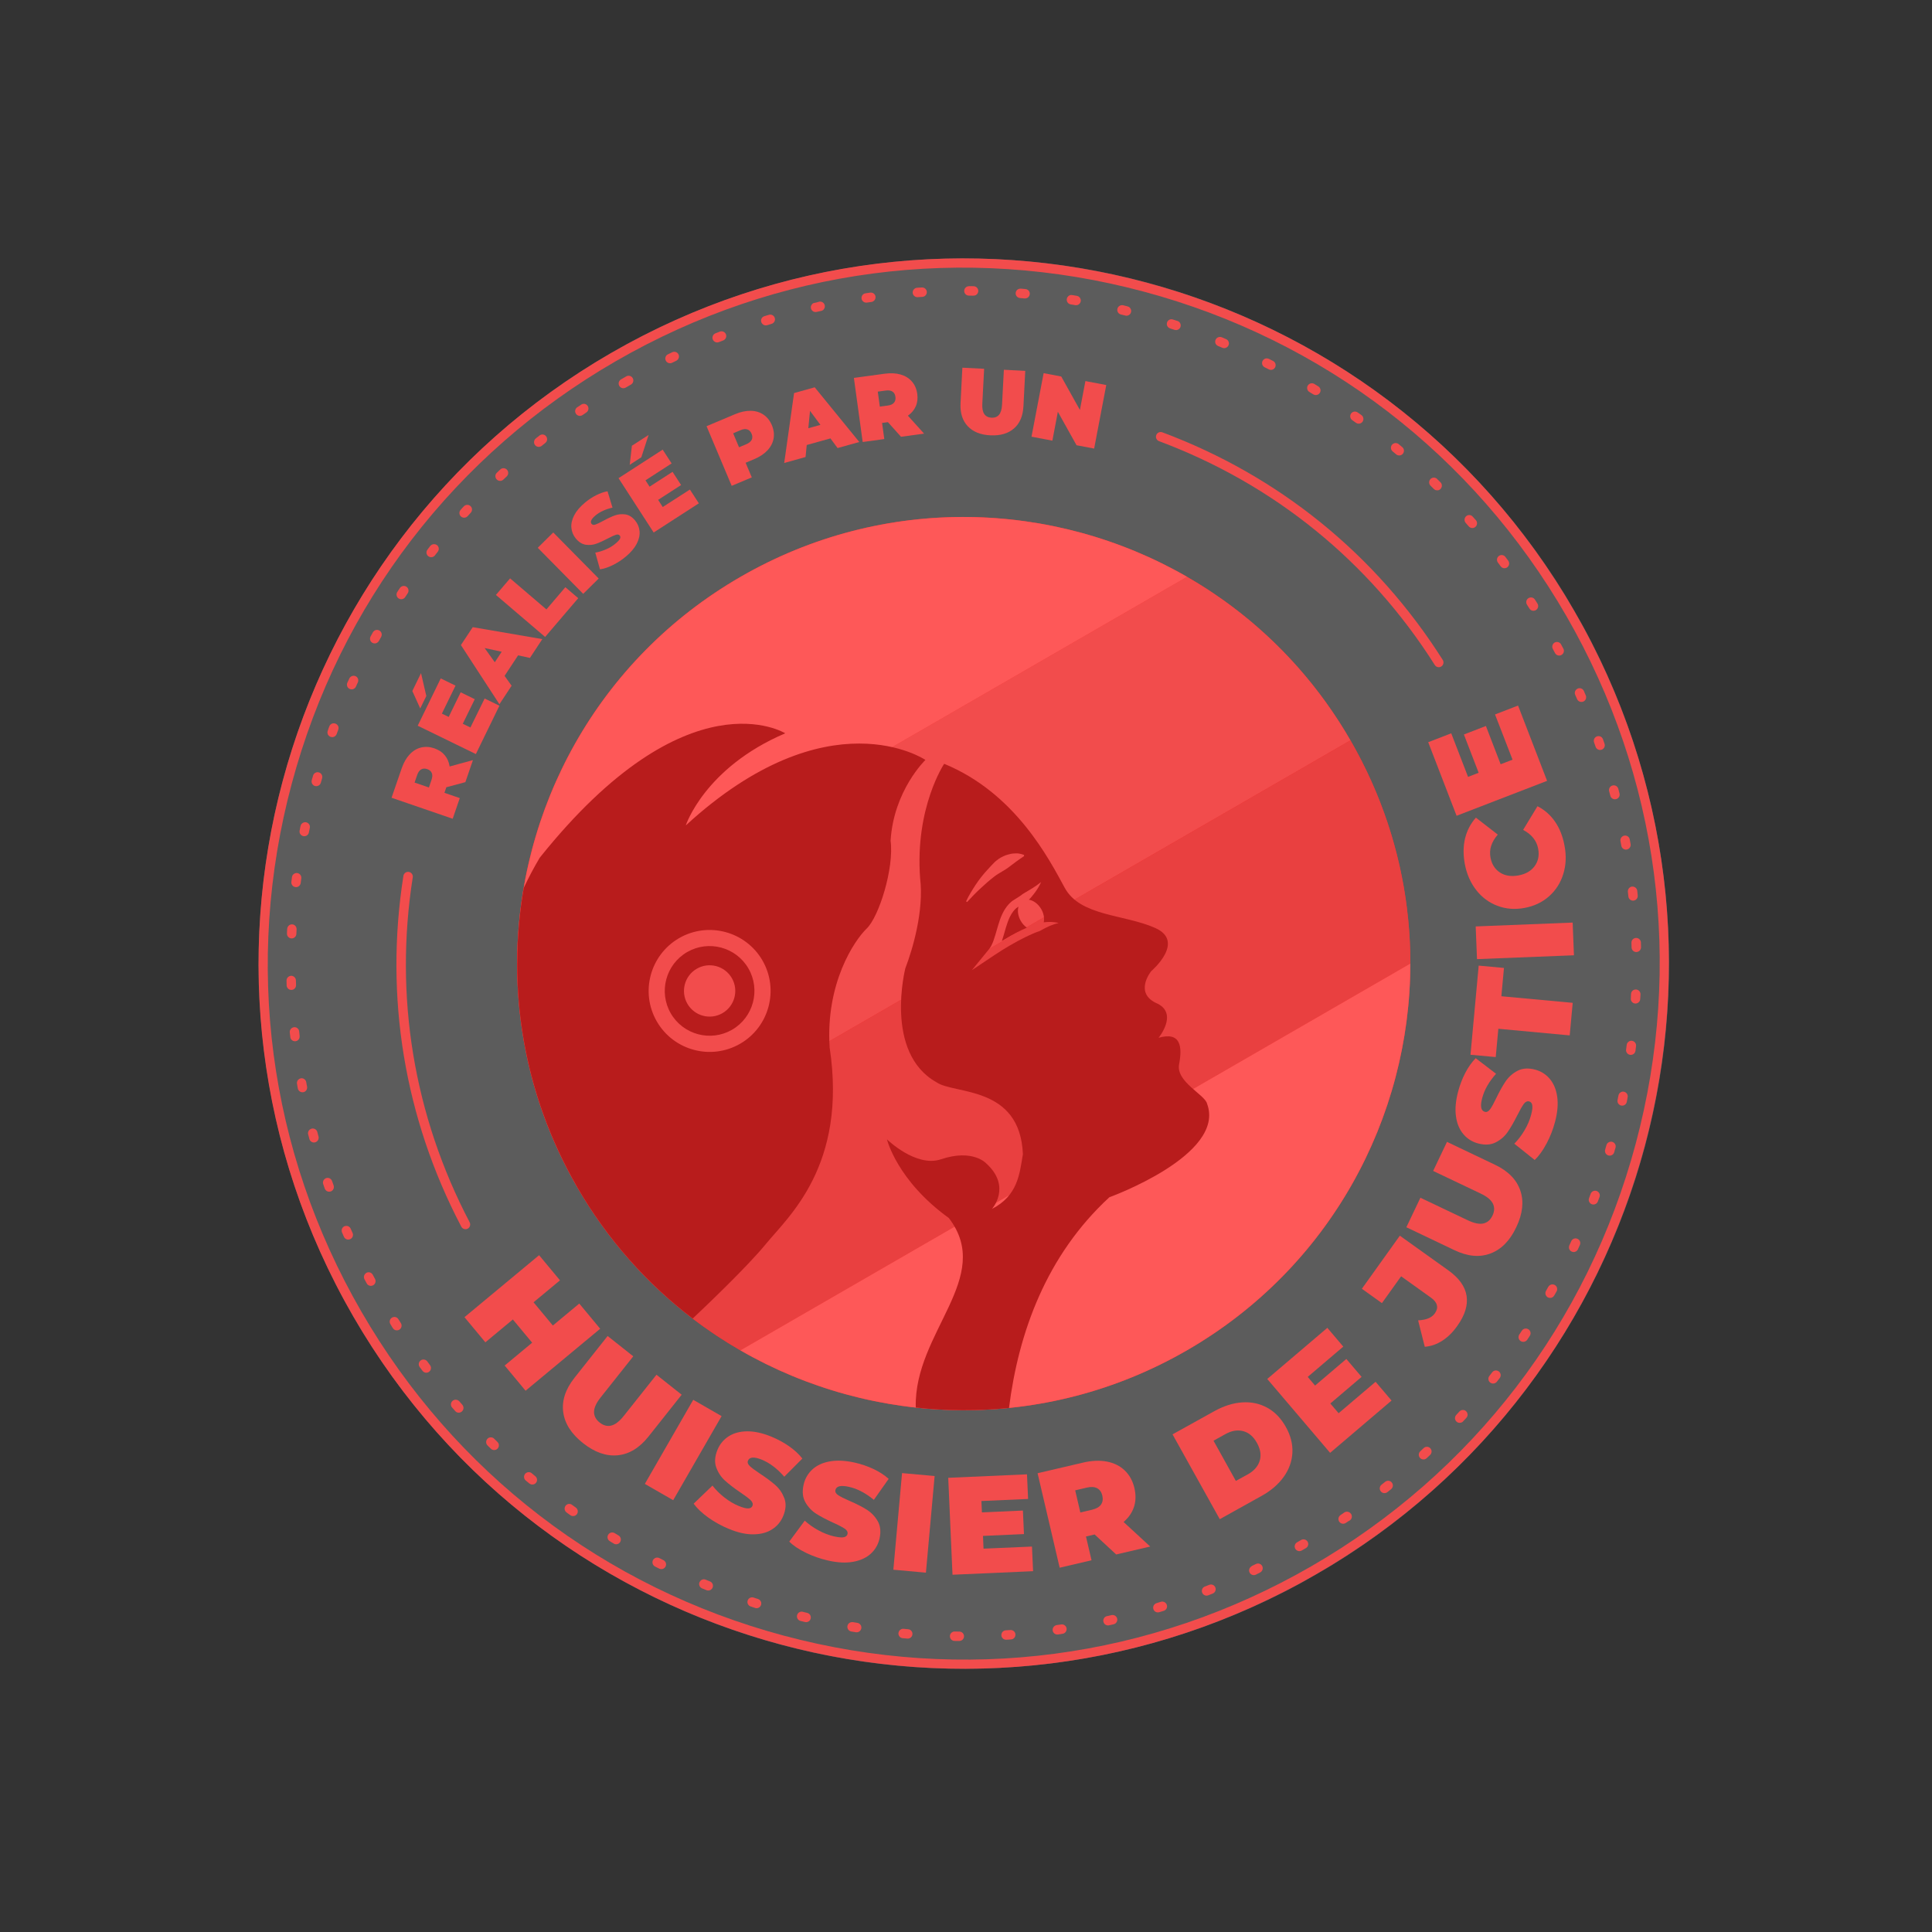 <svg width="137" height="137" viewBox="0 0 137 137" fill="none" xmlns="http://www.w3.org/2000/svg">
<rect x="0" y="0" width="137" height="137" fill="#333333" stroke="none"/>
<g clip-path="url(#clip0_1542_6407)">
<circle opacity="0.2" cx="68.347" cy="68.331" r="50.005" transform="rotate(-30 68.347 68.331)" fill="white"/>
<path d="M43.673 25.608C55.083 19.021 68.378 17.27 81.107 20.68C93.837 24.091 104.473 32.252 111.063 43.665C117.652 55.078 119.401 68.37 115.99 81.1C112.58 93.829 104.419 104.466 93.005 111.055C81.593 117.644 68.301 119.394 55.571 115.983C42.844 112.57 32.206 104.406 25.617 92.993C19.028 81.581 17.278 68.289 20.691 55.562C24.099 42.834 32.263 32.196 43.673 25.608ZM43.338 25.029C19.426 38.835 11.232 69.416 25.038 93.328C38.843 117.24 69.424 125.434 93.337 111.629C117.249 97.823 125.443 67.242 111.637 43.33C97.832 19.417 67.254 11.222 43.338 25.029Z" fill="#F24C4C"/>
<path d="M33.175 87.12C33.172 87.121 33.166 87.125 33.164 87.126C33.001 87.213 32.798 87.148 32.712 86.986C28.676 79.293 27.257 70.688 28.606 62.108C28.636 61.924 28.807 61.799 28.99 61.828C29.173 61.858 29.299 62.029 29.269 62.212C27.943 70.651 29.339 79.111 33.304 86.674C33.387 86.831 33.329 87.031 33.175 87.12Z" fill="#F24C4C"/>
<path d="M102.193 47.268C102.04 47.357 101.839 47.31 101.743 47.157C97.097 39.813 90.333 34.325 82.189 31.284C82.016 31.218 81.927 31.025 81.991 30.854C82.057 30.68 82.249 30.592 82.421 30.655C90.703 33.749 97.579 39.33 102.307 46.797C102.405 46.953 102.359 47.161 102.203 47.259C102.202 47.263 102.196 47.267 102.193 47.268Z" fill="#F24C4C"/>
<path d="M84.17 95.752C99.316 87.008 104.505 67.641 95.76 52.496C87.016 37.351 67.65 32.162 52.505 40.906C37.359 49.65 32.17 69.016 40.914 84.162C49.659 99.307 69.025 104.496 84.17 95.752Z" fill="#F42F2F"/>
<path d="M36.672 68.331C36.665 73.711 38.034 79.166 40.917 84.16L95.76 52.496C92.877 47.502 88.838 43.589 84.175 40.905L36.672 68.331Z" fill="#F24C4C"/>
<path d="M100.008 68.328C100.014 62.948 98.645 57.493 95.762 52.499L40.919 84.163C43.802 89.157 47.842 93.07 52.505 95.754L100.008 68.328Z" fill="#E94040"/>
<path d="M100.008 68.328L52.502 95.756C61.975 101.213 74.02 101.612 84.17 95.752C94.32 89.892 99.997 79.26 100.008 68.328Z" fill="#FE5858"/>
<path d="M36.672 68.331L84.178 40.903C74.705 35.446 62.659 35.047 52.509 40.907C42.359 46.767 36.683 57.398 36.672 68.331Z" fill="#FE5858"/>
<path d="M31.652 55.823L31.514 56.219L32.603 56.594L32.101 58.059L27.765 56.569L28.486 54.48C28.625 54.079 28.808 53.753 29.044 53.501C29.278 53.25 29.545 53.084 29.85 53.009C30.154 52.934 30.47 52.952 30.802 53.065C31.111 53.173 31.359 53.335 31.54 53.555C31.721 53.775 31.836 54.04 31.884 54.352L33.536 53.901L33 55.462L31.652 55.823ZM29.868 54.559C29.744 54.626 29.649 54.762 29.581 54.959L29.399 55.493L30.415 55.841L30.597 55.307C30.665 55.11 30.673 54.943 30.619 54.816C30.565 54.689 30.456 54.594 30.297 54.539C30.133 54.483 29.991 54.491 29.868 54.559Z" fill="#F24C4C"/>
<path d="M34.366 49.532L35.414 50.043L33.744 53.472L29.62 51.461L31.253 48.108L32.301 48.619L31.334 50.603L31.817 50.838L32.667 49.092L33.667 49.58L32.816 51.323L33.358 51.586L34.366 49.532ZM29.239 49.001L29.855 47.733L30.231 49.355L29.799 50.238L29.239 49.001Z" fill="#F24C4C"/>
<path d="M36.739 46.471L35.78 47.928L36.279 48.625L35.415 49.938L32.683 45.742L33.523 44.473L38.457 45.32L37.578 46.654L36.739 46.471ZM35.575 46.215L34.367 45.955L35.087 46.961L35.575 46.215Z" fill="#F24C4C"/>
<path d="M35.166 42.188L36.171 41.013L38.747 43.214L40.09 41.639L41.003 42.417L38.655 45.167L35.166 42.188Z" fill="#F24C4C"/>
<path d="M38.133 38.845L39.232 37.758L42.454 41.024L41.355 42.11L38.133 38.845Z" fill="#F24C4C"/>
<path d="M43.45 40.074C43.12 40.237 42.817 40.335 42.545 40.372L42.212 39.186C42.462 39.145 42.714 39.066 42.971 38.956C43.228 38.846 43.454 38.708 43.646 38.547C43.81 38.41 43.916 38.298 43.96 38.207C44.004 38.116 43.999 38.042 43.946 37.976C43.885 37.903 43.792 37.883 43.669 37.924C43.545 37.964 43.359 38.049 43.11 38.18C42.791 38.349 42.512 38.475 42.274 38.559C42.038 38.645 41.791 38.664 41.534 38.627C41.275 38.587 41.04 38.441 40.83 38.184C40.647 37.961 40.543 37.708 40.517 37.422C40.491 37.136 40.56 36.841 40.721 36.532C40.883 36.222 41.142 35.922 41.495 35.63C41.737 35.428 41.998 35.258 42.273 35.118C42.548 34.979 42.821 34.883 43.08 34.837L43.433 35.997C42.941 36.108 42.541 36.292 42.23 36.549C41.925 36.803 41.832 37.003 41.951 37.15C42.008 37.221 42.097 37.236 42.218 37.197C42.339 37.158 42.521 37.072 42.762 36.941C43.072 36.77 43.349 36.641 43.588 36.553C43.827 36.465 44.076 36.441 44.336 36.476C44.596 36.512 44.831 36.658 45.041 36.915C45.224 37.138 45.327 37.391 45.352 37.674C45.376 37.958 45.309 38.255 45.147 38.565C44.986 38.874 44.728 39.177 44.376 39.47C44.097 39.708 43.783 39.908 43.45 40.074Z" fill="#F24C4C"/>
<path d="M48.922 34.713L49.556 35.691L46.352 37.761L43.861 33.908L46.991 31.884L47.625 32.862L45.772 34.06L46.062 34.51L47.691 33.458L48.297 34.394L46.669 35.446L46.996 35.953L48.922 34.713ZM44.808 31.608L45.992 30.843L45.477 32.426L44.654 32.96L44.808 31.608Z" fill="#F24C4C"/>
<path d="M53.238 29.131C53.582 29.138 53.885 29.229 54.142 29.405C54.401 29.58 54.599 29.829 54.735 30.152C54.871 30.475 54.91 30.789 54.856 31.098C54.801 31.404 54.655 31.685 54.421 31.936C54.184 32.188 53.872 32.396 53.483 32.559L52.873 32.814L53.31 33.852L51.884 34.451L50.103 30.223L52.137 29.365C52.526 29.202 52.895 29.125 53.238 29.131ZM53.306 31.182C53.367 31.054 53.363 30.913 53.295 30.755C53.229 30.6 53.13 30.495 52.997 30.452C52.862 30.407 52.701 30.422 52.507 30.507L51.988 30.726L52.406 31.717L52.925 31.498C53.119 31.413 53.245 31.31 53.306 31.182Z" fill="#F24C4C"/>
<path d="M58.887 31.088L57.206 31.556L57.123 32.408L55.609 32.83L56.308 27.872L57.772 27.464L60.934 31.343L59.394 31.772L58.887 31.088ZM58.177 30.127L57.439 29.135L57.319 30.367L58.177 30.127Z" fill="#F24C4C"/>
<path d="M62.964 29.935L62.549 29.993L62.706 31.134L61.174 31.343L60.55 26.798L62.738 26.5C63.157 26.444 63.535 26.462 63.864 26.557C64.194 26.653 64.463 26.818 64.666 27.056C64.872 27.293 64.997 27.583 65.043 27.931C65.089 28.257 65.054 28.551 64.938 28.811C64.823 29.074 64.638 29.297 64.38 29.477L65.527 30.749L63.891 30.972L62.964 29.935ZM63.29 27.77C63.174 27.69 63.009 27.665 62.803 27.695L62.244 27.771L62.39 28.834L62.949 28.758C63.157 28.731 63.307 28.663 63.395 28.555C63.483 28.446 63.52 28.309 63.496 28.141C63.473 27.973 63.408 27.848 63.29 27.77Z" fill="#F24C4C"/>
<path d="M68.62 30.219C68.247 29.82 68.076 29.278 68.113 28.592L68.242 26.073L69.786 26.151L69.657 28.624C69.638 28.959 69.689 29.208 69.799 29.364C69.909 29.521 70.079 29.608 70.306 29.62C70.533 29.632 70.71 29.565 70.838 29.418C70.965 29.27 71.039 29.031 71.056 28.693L71.185 26.22L72.702 26.298L72.573 28.817C72.536 29.503 72.316 30.024 71.901 30.383C71.49 30.741 70.931 30.904 70.231 30.869C69.529 30.837 68.993 30.618 68.62 30.219Z" fill="#F24C4C"/>
<path d="M78.446 27.303L77.587 31.809L76.338 31.572L75.014 29.2L74.625 31.248L73.145 30.966L74.005 26.461L75.254 26.698L76.577 29.07L76.967 27.022L78.446 27.303Z" fill="#F24C4C"/>
<path d="M42.56 94.223L37.269 98.618L35.786 96.832L37.736 95.212L36.367 93.565L34.418 95.185L32.936 93.402L38.228 89.007L39.709 90.79L37.835 92.347L39.203 93.994L41.077 92.437L42.56 94.223Z" fill="#F24C4C"/>
<path d="M39.938 100.132C39.831 99.317 40.099 98.51 40.737 97.701L43.088 94.737L44.906 96.178L42.596 99.088C42.282 99.481 42.126 99.826 42.124 100.117C42.122 100.408 42.255 100.659 42.521 100.873C42.788 101.086 43.065 101.158 43.345 101.088C43.626 101.019 43.93 100.79 44.241 100.393L46.551 97.484L48.339 98.901L45.987 101.865C45.348 102.671 44.619 103.114 43.804 103.195C42.989 103.275 42.166 102.986 41.34 102.331C40.514 101.677 40.044 100.943 39.938 100.132Z" fill="#F24C4C"/>
<path d="M49.158 99.262L51.169 100.418L47.737 106.381L45.726 105.225L49.158 99.262Z" fill="#F24C4C"/>
<path d="M50.224 107.611C49.774 107.287 49.426 106.959 49.188 106.626L50.522 105.345C50.753 105.644 51.035 105.926 51.367 106.186C51.699 106.446 52.039 106.648 52.383 106.789C52.681 106.91 52.905 106.97 53.056 106.964C53.207 106.958 53.309 106.9 53.354 106.785C53.409 106.652 53.367 106.519 53.23 106.381C53.09 106.246 52.848 106.061 52.495 105.825C52.045 105.52 51.682 105.24 51.404 104.986C51.127 104.733 50.921 104.424 50.788 104.052C50.656 103.684 50.687 103.269 50.877 102.808C51.04 102.408 51.304 102.09 51.663 101.855C52.022 101.621 52.463 101.502 52.986 101.497C53.508 101.493 54.089 101.621 54.723 101.885C55.16 102.065 55.57 102.288 55.952 102.554C56.334 102.82 56.649 103.113 56.896 103.427L55.613 104.716C55.117 104.145 54.592 103.745 54.034 103.514C53.483 103.288 53.154 103.308 53.041 103.574C52.988 103.702 53.031 103.831 53.168 103.96C53.305 104.09 53.548 104.27 53.893 104.5C54.339 104.791 54.704 105.063 54.991 105.318C55.277 105.574 55.485 105.886 55.622 106.251C55.758 106.621 55.731 107.035 55.541 107.495C55.378 107.895 55.117 108.212 54.756 108.443C54.4 108.676 53.959 108.795 53.433 108.801C52.909 108.81 52.329 108.682 51.694 108.419C51.164 108.203 50.676 107.933 50.224 107.611Z" fill="#F24C4C"/>
<path d="M57.152 110.111C56.651 109.867 56.257 109.604 55.967 109.316L57.067 107.831C57.343 108.089 57.669 108.318 58.041 108.52C58.413 108.723 58.779 108.863 59.144 108.946C59.458 109.015 59.687 109.037 59.835 109.006C59.983 108.975 60.072 108.9 60.097 108.778C60.128 108.636 60.063 108.511 59.904 108.402C59.745 108.294 59.472 108.15 59.087 107.978C58.594 107.753 58.189 107.539 57.871 107.336C57.553 107.133 57.3 106.862 57.107 106.522C56.914 106.181 56.876 105.767 56.985 105.279C57.081 104.857 57.284 104.5 57.598 104.207C57.911 103.914 58.325 103.721 58.84 103.629C59.354 103.537 59.946 103.566 60.616 103.716C61.078 103.82 61.517 103.972 61.94 104.168C62.361 104.369 62.722 104.601 63.016 104.868L61.966 106.355C61.382 105.873 60.796 105.566 60.207 105.435C59.625 105.304 59.301 105.379 59.24 105.661C59.209 105.795 59.275 105.915 59.433 106.021C59.59 106.127 59.858 106.262 60.239 106.428C60.729 106.64 61.137 106.845 61.459 107.049C61.782 107.253 62.042 107.523 62.238 107.862C62.433 108.201 62.475 108.614 62.369 109.1C62.273 109.522 62.069 109.879 61.757 110.167C61.445 110.456 61.031 110.649 60.515 110.745C59.999 110.842 59.407 110.813 58.737 110.663C58.178 110.538 57.65 110.352 57.152 110.111Z" fill="#F24C4C"/>
<path d="M63.965 104.459L66.275 104.666L65.658 111.519L63.348 111.311L63.965 104.459Z" fill="#F24C4C"/>
<path d="M73.179 109.668L73.257 111.415L67.543 111.666L67.24 104.793L72.825 104.546L72.903 106.293L69.593 106.439L69.629 107.245L72.536 107.115L72.61 108.783L69.704 108.913L69.743 109.817L73.179 109.668Z" fill="#F24C4C"/>
<path d="M77.62 108.811L77.008 108.955L77.402 110.64L75.142 111.168L73.576 104.468L76.802 103.714C77.421 103.569 77.983 103.545 78.491 103.642C78.999 103.739 79.422 103.951 79.759 104.274C80.096 104.596 80.326 105.016 80.444 105.527C80.555 106.008 80.544 106.45 80.412 106.855C80.277 107.265 80.03 107.62 79.674 107.926L81.563 109.666L79.15 110.229L77.62 108.811ZM77.803 105.534C77.617 105.433 77.371 105.416 77.066 105.489L76.243 105.682L76.608 107.251L77.431 107.058C77.737 106.986 77.953 106.865 78.073 106.692C78.193 106.518 78.225 106.306 78.167 106.058C78.113 105.811 77.989 105.636 77.803 105.534Z" fill="#F24C4C"/>
<path d="M83.146 101.712L86.112 100.065C86.782 99.694 87.442 99.486 88.09 99.444C88.738 99.402 89.329 99.529 89.866 99.825C90.4 100.119 90.839 100.572 91.181 101.186C91.524 101.799 91.676 102.41 91.645 103.019C91.611 103.63 91.407 104.199 91.031 104.725C90.652 105.253 90.129 105.706 89.459 106.077L86.495 107.726L83.146 101.712ZM88.489 104.544C88.924 104.3 89.202 103.986 89.325 103.59C89.448 103.194 89.382 102.773 89.132 102.319C88.881 101.865 88.556 101.589 88.156 101.484C87.755 101.379 87.34 101.449 86.903 101.69L86.052 102.162L87.636 105.013L88.489 104.544Z" fill="#F24C4C"/>
<path d="M97.544 97.984L98.676 99.315L94.32 103.023L89.862 97.784L94.122 94.158L95.254 95.49L92.732 97.637L93.253 98.252L95.47 96.365L96.552 97.637L94.335 99.523L94.922 100.212L97.544 97.984Z" fill="#F24C4C"/>
<path d="M102.277 95.07C101.883 95.324 101.467 95.467 101.032 95.502L100.56 93.628C100.852 93.613 101.095 93.566 101.288 93.485C101.481 93.405 101.635 93.289 101.745 93.132C101.886 92.935 101.938 92.743 101.89 92.554C101.848 92.367 101.711 92.19 101.481 92.026L99.355 90.504L97.993 92.406L96.571 91.388L99.264 87.624L102.702 90.081C103.465 90.626 103.895 91.231 103.997 91.894C104.098 92.558 103.878 93.268 103.335 94.026C103.024 94.472 102.67 94.815 102.277 95.07Z" fill="#F24C4C"/>
<path d="M105.686 88.887C104.918 89.176 104.07 89.098 103.141 88.653L99.726 87.026L100.723 84.932L104.078 86.529C104.534 86.745 104.903 86.821 105.187 86.758C105.471 86.694 105.687 86.508 105.834 86.199C105.98 85.891 105.99 85.607 105.859 85.346C105.731 85.084 105.438 84.844 104.981 84.629L101.626 83.032L102.607 80.971L106.022 82.599C106.949 83.041 107.545 83.651 107.809 84.429C108.073 85.207 107.973 86.072 107.52 87.025C107.068 87.982 106.456 88.601 105.686 88.887Z" fill="#F24C4C"/>
<path d="M109.663 81.099C109.402 81.59 109.123 81.975 108.825 82.255L107.381 81.1C107.648 80.833 107.89 80.516 108.105 80.153C108.32 79.789 108.474 79.426 108.57 79.065C108.654 78.754 108.68 78.526 108.655 78.375C108.629 78.224 108.558 78.134 108.436 78.104C108.296 78.069 108.171 78.126 108.053 78.282C107.938 78.438 107.786 78.703 107.596 79.083C107.351 79.568 107.124 79.966 106.909 80.275C106.694 80.585 106.413 80.828 106.064 81.006C105.715 81.185 105.302 81.211 104.819 81.084C104.401 80.974 104.05 80.755 103.773 80.429C103.496 80.103 103.316 79.685 103.245 79.166C103.17 78.649 103.223 78.058 103.399 77.393C103.521 76.936 103.687 76.501 103.9 76.088C104.114 75.675 104.363 75.323 104.642 75.037L106.087 76.142C105.583 76.707 105.258 77.281 105.104 77.865C104.95 78.44 105.014 78.766 105.293 78.841C105.426 78.876 105.549 78.816 105.661 78.663C105.774 78.509 105.92 78.247 106.098 77.874C106.327 77.394 106.552 76.994 106.767 76.677C106.983 76.363 107.263 76.112 107.61 75.931C107.958 75.75 108.37 75.72 108.852 75.847C109.271 75.957 109.617 76.174 109.894 76.501C110.171 76.828 110.348 77.247 110.422 77.764C110.497 78.281 110.448 78.873 110.273 79.538C110.13 80.088 109.926 80.611 109.663 81.099Z" fill="#F24C4C"/>
<path d="M106.249 72.951L106.064 74.958L104.274 74.794L104.856 68.472L106.648 68.638L106.463 70.645L111.522 71.112L111.31 73.421L106.249 72.951Z" fill="#F24C4C"/>
<path d="M104.735 68.013L104.643 65.694L111.519 65.421L111.61 67.74L104.735 68.013Z" fill="#F24C4C"/>
<path d="M110.856 61.972C110.663 62.601 110.326 63.128 109.85 63.553C109.373 63.979 108.79 64.254 108.107 64.382C107.424 64.51 106.784 64.458 106.186 64.232C105.588 64.005 105.085 63.636 104.68 63.116C104.276 62.596 104.005 61.98 103.871 61.266C103.751 60.609 103.755 60.001 103.892 59.442C104.029 58.884 104.285 58.397 104.658 57.98L106.21 59.182C105.76 59.7 105.585 60.241 105.691 60.806C105.781 61.283 106.005 61.637 106.363 61.87C106.722 62.103 107.159 62.171 107.677 62.077C108.192 61.98 108.575 61.76 108.827 61.413C109.078 61.067 109.162 60.656 109.072 60.179C108.966 59.614 108.611 59.167 108.006 58.848L109.023 57.171C109.525 57.426 109.938 57.786 110.266 58.261C110.593 58.733 110.818 59.298 110.939 59.954C111.079 60.673 111.049 61.343 110.856 61.972Z" fill="#F24C4C"/>
<path d="M106.014 50.662L107.647 50.032L109.706 55.371L103.288 57.848L101.276 52.63L102.909 52L104.101 55.089L104.852 54.798L103.807 52.084L105.367 51.48L106.412 54.194L107.256 53.87L106.014 50.662Z" fill="#F24C4C"/>
<path d="M41.233 28.681C41.227 28.685 41.219 28.69 41.213 28.693C41.171 28.721 41.127 28.751 41.087 28.782C41.087 28.782 41.087 28.782 41.084 28.783C41.078 28.787 41.075 28.788 41.069 28.792C41.066 28.793 41.063 28.795 41.057 28.798C41.055 28.8 41.055 28.8 41.052 28.802C41.024 28.821 40.997 28.841 40.965 28.859L40.962 28.861C40.959 28.863 40.954 28.866 40.951 28.868C40.948 28.869 40.945 28.871 40.942 28.873C40.939 28.874 40.939 28.874 40.936 28.876C40.933 28.878 40.931 28.879 40.928 28.881C40.777 28.988 40.738 29.195 40.845 29.346C40.943 29.49 41.138 29.532 41.288 29.445C41.297 29.44 41.306 29.435 41.311 29.432C41.402 29.368 41.494 29.307 41.582 29.245C41.734 29.141 41.773 28.934 41.669 28.781C41.578 28.637 41.384 28.594 41.233 28.681ZM38.298 30.855C38.283 30.863 38.269 30.872 38.256 30.883C38.197 30.929 38.14 30.977 38.081 31.023C38.079 31.024 38.076 31.026 38.076 31.026C38.073 31.027 38.07 31.029 38.067 31.031C38.064 31.032 38.061 31.034 38.058 31.036C38.056 31.038 38.053 31.039 38.051 31.044C38.048 31.046 38.046 31.047 38.046 31.047C38.043 31.049 38.04 31.05 38.036 31.057C38.033 31.058 38.033 31.058 38.03 31.06C38.024 31.063 38.021 31.065 38.017 31.071C38.01 31.079 38.001 31.084 37.991 31.094C37.85 31.21 37.828 31.42 37.943 31.566C38.048 31.694 38.229 31.726 38.371 31.643C38.385 31.635 38.402 31.625 38.415 31.614C38.5 31.546 38.587 31.476 38.671 31.408C38.817 31.293 38.839 31.083 38.724 30.938C38.62 30.804 38.44 30.773 38.298 30.855ZM35.537 33.245C35.517 33.256 35.495 33.273 35.478 33.29C35.471 33.298 35.463 33.303 35.456 33.311C35.456 33.311 35.456 33.311 35.453 33.313C35.45 33.314 35.446 33.321 35.443 33.322C35.44 33.324 35.436 33.33 35.433 33.332C35.433 33.332 35.433 33.332 35.43 33.334C35.365 33.394 35.297 33.457 35.233 33.521C35.098 33.649 35.093 33.86 35.221 33.995C35.33 34.11 35.5 34.131 35.631 34.056C35.654 34.042 35.675 34.026 35.692 34.009C35.772 33.932 35.853 33.858 35.932 33.782C36.067 33.654 36.074 33.445 35.949 33.308C35.84 33.194 35.667 33.169 35.537 33.245ZM32.967 35.845C32.938 35.861 32.913 35.884 32.889 35.909C32.875 35.925 32.864 35.939 32.848 35.952C32.845 35.954 32.844 35.958 32.841 35.96C32.838 35.962 32.837 35.966 32.837 35.966C32.833 35.972 32.833 35.972 32.827 35.976L32.824 35.978C32.82 35.984 32.817 35.986 32.811 35.989C32.793 36.011 32.773 36.03 32.752 36.054C32.749 36.056 32.749 36.056 32.748 36.06C32.745 36.062 32.744 36.066 32.741 36.068C32.738 36.07 32.737 36.074 32.734 36.076C32.734 36.076 32.731 36.078 32.73 36.082C32.727 36.084 32.723 36.09 32.72 36.092C32.72 36.092 32.717 36.093 32.716 36.098C32.713 36.1 32.709 36.106 32.706 36.108L32.703 36.109C32.699 36.115 32.696 36.117 32.692 36.123L32.689 36.125C32.685 36.131 32.682 36.133 32.678 36.139L32.675 36.141C32.672 36.142 32.671 36.147 32.668 36.149C32.665 36.15 32.665 36.15 32.664 36.155C32.539 36.293 32.551 36.502 32.689 36.627C32.8 36.725 32.958 36.738 33.08 36.668C33.109 36.651 33.137 36.627 33.161 36.602C33.234 36.521 33.31 36.438 33.383 36.358C33.508 36.22 33.499 36.009 33.362 35.887C33.25 35.786 33.092 35.773 32.967 35.845ZM30.61 38.631C30.575 38.651 30.54 38.679 30.514 38.713C30.504 38.723 30.499 38.734 30.489 38.743C30.486 38.745 30.488 38.748 30.485 38.749C30.482 38.751 30.481 38.756 30.478 38.757C30.477 38.762 30.474 38.764 30.471 38.765C30.471 38.765 30.468 38.767 30.469 38.77C30.417 38.839 30.364 38.908 30.311 38.977C30.198 39.123 30.226 39.331 30.372 39.444C30.484 39.53 30.629 39.535 30.745 39.468C30.783 39.446 30.817 39.419 30.842 39.381C30.909 39.296 30.977 39.207 31.044 39.122C31.156 38.976 31.132 38.766 30.985 38.653C30.873 38.572 30.722 38.566 30.61 38.631ZM28.469 41.593C28.426 41.618 28.387 41.652 28.358 41.696C28.297 41.789 28.235 41.883 28.173 41.977C28.073 42.131 28.115 42.338 28.27 42.438C28.38 42.51 28.515 42.509 28.619 42.449C28.663 42.424 28.704 42.388 28.731 42.342C28.79 42.25 28.852 42.156 28.913 42.067C29.013 41.913 28.973 41.704 28.819 41.604C28.713 41.534 28.576 41.531 28.469 41.593ZM26.566 44.712C26.517 44.74 26.471 44.782 26.441 44.838C26.386 44.936 26.333 45.032 26.279 45.132C26.192 45.295 26.25 45.497 26.41 45.586C26.517 45.644 26.641 45.638 26.739 45.581C26.791 45.551 26.832 45.508 26.866 45.454C26.919 45.358 26.972 45.262 27.027 45.164C27.117 45.004 27.059 44.798 26.9 44.709C26.791 44.648 26.664 44.655 26.566 44.712ZM24.906 47.965C24.848 47.998 24.8 48.049 24.771 48.112C24.77 48.117 24.765 48.123 24.764 48.127C24.738 48.181 24.715 48.237 24.689 48.291C24.689 48.291 24.689 48.291 24.686 48.292C24.684 48.297 24.683 48.302 24.68 48.303C24.677 48.305 24.679 48.308 24.676 48.31C24.675 48.314 24.672 48.316 24.671 48.32C24.67 48.325 24.67 48.325 24.668 48.33C24.667 48.334 24.664 48.336 24.666 48.339C24.665 48.343 24.661 48.349 24.659 48.354L24.657 48.356C24.652 48.362 24.651 48.367 24.647 48.373C24.646 48.377 24.646 48.377 24.643 48.379C24.642 48.384 24.639 48.385 24.638 48.39C24.636 48.394 24.634 48.396 24.635 48.399C24.634 48.404 24.631 48.405 24.633 48.408L24.631 48.413C24.555 48.581 24.631 48.78 24.797 48.854C24.9 48.898 25.012 48.892 25.102 48.84C25.16 48.806 25.208 48.756 25.238 48.688C25.285 48.588 25.331 48.487 25.375 48.389C25.452 48.221 25.38 48.023 25.212 47.946C25.11 47.904 24.996 47.913 24.906 47.965ZM23.499 51.334C23.435 51.371 23.38 51.429 23.352 51.508C23.327 51.572 23.304 51.639 23.279 51.704C23.278 51.708 23.274 51.715 23.275 51.722C23.275 51.722 23.275 51.722 23.273 51.727C23.272 51.731 23.271 51.736 23.27 51.74C23.268 51.745 23.268 51.745 23.268 51.745L23.267 51.749C23.258 51.774 23.249 51.798 23.24 51.823C23.177 51.995 23.265 52.187 23.441 52.251C23.539 52.288 23.64 52.275 23.724 52.227C23.791 52.188 23.841 52.129 23.872 52.053C23.909 51.951 23.946 51.848 23.986 51.744C24.052 51.57 23.964 51.378 23.788 51.313C23.685 51.276 23.583 51.285 23.499 51.334ZM22.354 54.803C22.281 54.845 22.224 54.913 22.201 54.999C22.187 55.05 22.171 55.102 22.157 55.152C22.156 55.156 22.155 55.161 22.152 55.17C22.151 55.175 22.15 55.179 22.146 55.185C22.14 55.208 22.132 55.228 22.126 55.251C22.126 55.251 22.126 55.251 22.125 55.256C22.123 55.26 22.122 55.265 22.121 55.269L22.12 55.274C22.118 55.278 22.117 55.283 22.116 55.288L22.115 55.292C22.113 55.297 22.112 55.301 22.111 55.306C22.111 55.306 22.111 55.306 22.11 55.31C22.109 55.315 22.107 55.32 22.106 55.324C22.058 55.502 22.161 55.687 22.336 55.736C22.428 55.76 22.52 55.746 22.595 55.702C22.667 55.661 22.725 55.593 22.751 55.504C22.782 55.398 22.81 55.292 22.841 55.186C22.893 55.009 22.789 54.822 22.614 54.772C22.521 54.745 22.429 54.759 22.354 54.803ZM21.474 58.35C21.396 58.395 21.333 58.474 21.312 58.571C21.311 58.576 21.311 58.576 21.312 58.579L21.311 58.583C21.31 58.588 21.309 58.592 21.308 58.597C21.306 58.602 21.306 58.602 21.305 58.606C21.304 58.611 21.306 58.614 21.303 58.615C21.302 58.62 21.299 58.629 21.298 58.633C21.297 58.638 21.294 58.647 21.293 58.652L21.292 58.656C21.291 58.661 21.289 58.666 21.29 58.673L21.288 58.678C21.287 58.682 21.286 58.687 21.285 58.691C21.284 58.696 21.284 58.696 21.284 58.696C21.282 58.7 21.281 58.705 21.28 58.709C21.28 58.709 21.279 58.714 21.28 58.717C21.282 58.72 21.281 58.724 21.282 58.727C21.281 58.732 21.283 58.735 21.28 58.736C21.268 58.79 21.258 58.846 21.246 58.899C21.211 59.078 21.328 59.254 21.511 59.291C21.595 59.308 21.677 59.291 21.744 59.253C21.825 59.206 21.885 59.129 21.904 59.029C21.926 58.919 21.95 58.813 21.969 58.706C22.008 58.525 21.891 58.349 21.71 58.31C21.624 58.295 21.544 58.31 21.474 58.35ZM20.866 61.953C20.779 62.003 20.714 62.091 20.703 62.198C20.689 62.303 20.675 62.411 20.663 62.518C20.662 62.523 20.661 62.528 20.66 62.532C20.638 62.715 20.769 62.882 20.952 62.904C21.027 62.915 21.098 62.897 21.159 62.862C21.246 62.812 21.309 62.721 21.324 62.612C21.338 62.503 21.353 62.395 21.366 62.283C21.39 62.099 21.259 61.931 21.076 61.909C21.001 61.899 20.93 61.916 20.866 61.953ZM20.536 65.589C20.44 65.644 20.374 65.744 20.368 65.86C20.368 65.86 20.37 65.863 20.367 65.864C20.365 65.869 20.367 65.872 20.364 65.874C20.363 65.878 20.365 65.881 20.363 65.886C20.359 65.958 20.357 66.028 20.352 66.1C20.353 66.108 20.352 66.112 20.35 66.117C20.35 66.117 20.35 66.117 20.352 66.12C20.352 66.127 20.35 66.129 20.35 66.137C20.35 66.137 20.35 66.137 20.352 66.139C20.351 66.159 20.349 66.176 20.349 66.195C20.341 66.381 20.483 66.535 20.667 66.545C20.734 66.548 20.795 66.532 20.85 66.501C20.945 66.445 21.012 66.346 21.016 66.227C21.022 66.116 21.029 66.007 21.031 65.898C21.041 65.715 20.9 65.557 20.716 65.547C20.656 65.543 20.591 65.557 20.536 65.589ZM20.485 69.241C20.384 69.299 20.314 69.413 20.317 69.539C20.32 69.65 20.323 69.763 20.326 69.874C20.332 70.059 20.485 70.203 20.67 70.196C20.727 70.195 20.78 70.179 20.826 70.153C20.931 70.092 20.997 69.981 20.993 69.852C20.991 69.741 20.985 69.632 20.983 69.521C20.978 69.339 20.827 69.191 20.64 69.194C20.585 69.199 20.532 69.214 20.485 69.241ZM20.713 72.887C20.603 72.95 20.533 73.076 20.548 73.21C20.549 73.225 20.553 73.238 20.552 73.25L20.554 73.253C20.554 73.26 20.556 73.263 20.556 73.271C20.556 73.271 20.555 73.275 20.557 73.278C20.556 73.283 20.557 73.286 20.558 73.293C20.559 73.296 20.557 73.298 20.558 73.301C20.56 73.303 20.559 73.308 20.56 73.311C20.562 73.314 20.559 73.316 20.561 73.319C20.562 73.321 20.561 73.326 20.563 73.329C20.565 73.332 20.563 73.336 20.563 73.336C20.565 73.339 20.564 73.344 20.566 73.347C20.567 73.35 20.566 73.354 20.568 73.357C20.569 73.36 20.569 73.36 20.566 73.362C20.569 73.372 20.569 73.379 20.568 73.391C20.569 73.399 20.57 73.402 20.571 73.409C20.576 73.452 20.579 73.497 20.585 73.54C20.605 73.722 20.77 73.854 20.951 73.835C20.999 73.83 21.045 73.815 21.082 73.794C21.192 73.73 21.263 73.605 21.248 73.466C21.236 73.357 21.226 73.247 21.214 73.138C21.197 72.955 21.03 72.82 20.848 72.84C20.799 72.849 20.754 72.863 20.713 72.887ZM21.223 76.505C21.104 76.574 21.036 76.71 21.061 76.853C21.064 76.867 21.064 76.879 21.067 76.892C21.085 76.99 21.102 77.085 21.119 77.183C21.154 77.363 21.328 77.483 21.509 77.448C21.547 77.442 21.582 77.429 21.614 77.411C21.733 77.342 21.802 77.202 21.774 77.059C21.754 76.951 21.734 76.843 21.715 76.735C21.683 76.552 21.509 76.433 21.327 76.464C21.293 76.472 21.255 76.487 21.223 76.505ZM22.008 80.072C21.88 80.146 21.813 80.297 21.853 80.447C21.865 80.495 21.877 80.542 21.892 80.587L21.893 80.59C21.895 80.593 21.896 80.601 21.897 80.604C21.899 80.606 21.898 80.611 21.899 80.614C21.901 80.617 21.901 80.617 21.9 80.621C21.901 80.624 21.902 80.632 21.904 80.635L21.905 80.638C21.917 80.677 21.928 80.717 21.936 80.759C21.938 80.761 21.938 80.761 21.937 80.766L21.939 80.769C21.987 80.946 22.171 81.052 22.348 81.004C22.378 80.994 22.403 80.984 22.429 80.969C22.556 80.895 22.625 80.74 22.586 80.592C22.555 80.486 22.53 80.381 22.502 80.273C22.457 80.095 22.272 79.989 22.094 80.034C22.061 80.045 22.034 80.057 22.008 80.072ZM23.069 83.569C22.933 83.648 22.866 83.814 22.92 83.968C22.931 84 22.942 84.032 22.953 84.065C22.955 84.068 22.955 84.068 22.956 84.07C22.958 84.073 22.96 84.076 22.959 84.081C22.96 84.084 22.964 84.09 22.962 84.094L22.964 84.097C22.985 84.154 23.004 84.213 23.025 84.27L23.027 84.273C23.029 84.276 23.03 84.279 23.029 84.284C23.091 84.457 23.282 84.547 23.455 84.486C23.474 84.479 23.493 84.471 23.51 84.461C23.647 84.383 23.711 84.214 23.657 84.06C23.621 83.957 23.583 83.852 23.547 83.749C23.486 83.576 23.296 83.481 23.123 83.542C23.106 83.547 23.086 83.559 23.069 83.569ZM24.392 86.972C24.248 87.056 24.187 87.238 24.255 87.396C24.298 87.498 24.345 87.599 24.388 87.701C24.463 87.87 24.661 87.945 24.83 87.871C24.842 87.864 24.852 87.862 24.863 87.855C25.008 87.772 25.072 87.588 25.002 87.432C24.958 87.33 24.913 87.232 24.869 87.13C24.795 86.96 24.6 86.884 24.429 86.955C24.416 86.959 24.404 86.966 24.392 86.972ZM25.973 90.266C25.82 90.354 25.76 90.551 25.844 90.711C25.88 90.779 25.914 90.845 25.952 90.911L25.954 90.914C25.955 90.917 25.959 90.923 25.96 90.926C25.962 90.929 25.964 90.932 25.965 90.935C25.967 90.938 25.967 90.938 25.969 90.94C25.98 90.961 25.994 90.984 26.003 91.006C26.089 91.168 26.293 91.228 26.456 91.142C26.459 91.14 26.462 91.139 26.465 91.137C26.621 91.047 26.677 90.848 26.592 90.689C26.54 90.591 26.488 90.494 26.435 90.397C26.349 90.234 26.146 90.17 25.983 90.256C25.982 90.261 25.976 90.264 25.973 90.266ZM27.801 93.432C27.798 93.433 27.793 93.437 27.79 93.439C27.634 93.536 27.586 93.742 27.684 93.897C27.704 93.932 27.725 93.962 27.745 93.997C27.745 93.997 27.745 93.997 27.747 94C27.749 94.003 27.752 94.009 27.754 94.012C27.755 94.014 27.757 94.017 27.757 94.017C27.759 94.02 27.76 94.023 27.762 94.026C27.764 94.029 27.767 94.035 27.769 94.038L27.77 94.041C27.8 94.085 27.828 94.135 27.858 94.179C27.858 94.179 27.858 94.179 27.86 94.182C27.956 94.335 28.156 94.382 28.31 94.293C28.313 94.291 28.319 94.288 28.322 94.286C28.477 94.189 28.523 93.98 28.426 93.824C28.368 93.731 28.307 93.638 28.25 93.547C28.155 93.39 27.955 93.343 27.801 93.432ZM29.86 96.449C29.848 96.456 29.837 96.463 29.83 96.471C29.68 96.58 29.651 96.79 29.761 96.939C29.827 97.028 29.894 97.117 29.961 97.206C30.064 97.344 30.25 97.379 30.395 97.295C30.406 97.289 30.418 97.282 30.428 97.272C30.576 97.16 30.607 96.953 30.494 96.805C30.427 96.716 30.362 96.63 30.299 96.54C30.191 96.401 30.005 96.366 29.86 96.449ZM32.142 99.299C32.125 99.309 32.106 99.323 32.091 99.336C31.951 99.456 31.936 99.669 32.058 99.807C32.059 99.81 32.061 99.813 32.066 99.814L32.067 99.817C32.069 99.82 32.071 99.823 32.077 99.827C32.144 99.904 32.214 99.984 32.281 100.061C32.388 100.185 32.563 100.207 32.699 100.129C32.716 100.119 32.735 100.104 32.753 100.089C32.891 99.967 32.906 99.758 32.785 99.615C32.714 99.533 32.64 99.452 32.568 99.366C32.453 99.247 32.279 99.22 32.142 99.299ZM34.637 101.968C34.611 101.983 34.587 102.001 34.569 102.023C34.44 102.155 34.44 102.368 34.572 102.496C34.591 102.516 34.61 102.536 34.632 102.554L34.634 102.557C34.637 102.563 34.642 102.564 34.645 102.57L34.647 102.573C34.648 102.576 34.655 102.58 34.656 102.583C34.658 102.585 34.658 102.585 34.663 102.587C34.667 102.588 34.666 102.592 34.67 102.594C34.717 102.64 34.766 102.685 34.812 102.732C34.923 102.838 35.086 102.852 35.211 102.78C35.237 102.765 35.261 102.747 35.282 102.723C35.411 102.591 35.408 102.38 35.276 102.252C35.197 102.174 35.119 102.099 35.042 102.02C34.929 101.911 34.765 101.894 34.637 101.968ZM37.328 104.435C37.297 104.453 37.265 104.479 37.24 104.509C37.121 104.651 37.137 104.858 37.276 104.979C37.336 105.029 37.396 105.08 37.454 105.127C37.46 105.131 37.464 105.137 37.47 105.141C37.492 105.159 37.514 105.177 37.534 105.193C37.646 105.286 37.798 105.295 37.917 105.227C37.949 105.208 37.98 105.182 38.005 105.152C38.124 105.01 38.104 104.802 37.962 104.683C37.879 104.611 37.792 104.542 37.708 104.47C37.604 104.376 37.447 104.366 37.328 104.435ZM40.205 106.687C40.164 106.71 40.128 106.742 40.101 106.781C39.994 106.932 40.025 107.138 40.174 107.249C40.246 107.3 40.318 107.351 40.387 107.404C40.387 107.404 40.389 107.407 40.392 107.405C40.396 107.407 40.398 107.409 40.402 107.411C40.404 107.414 40.407 107.412 40.408 107.415C40.41 107.418 40.415 107.419 40.416 107.422C40.418 107.425 40.423 107.426 40.424 107.429C40.426 107.432 40.431 107.433 40.432 107.436C40.434 107.439 40.438 107.44 40.44 107.443C40.44 107.443 40.445 107.444 40.446 107.447C40.558 107.526 40.697 107.526 40.807 107.463C40.848 107.439 40.883 107.407 40.911 107.368C41.017 107.218 40.982 107.01 40.83 106.901C40.739 106.837 40.652 106.772 40.561 106.709C40.459 106.625 40.315 106.623 40.205 106.687ZM43.247 108.711C43.2 108.738 43.158 108.778 43.128 108.827C43.032 108.982 43.082 109.189 43.238 109.284C43.333 109.342 43.429 109.402 43.524 109.459C43.631 109.525 43.76 109.52 43.861 109.461C43.907 109.435 43.95 109.395 43.978 109.343C44.072 109.185 44.023 108.978 43.864 108.884C43.769 108.827 43.674 108.77 43.584 108.714C43.478 108.651 43.348 108.653 43.247 108.711ZM46.432 110.495C46.377 110.527 46.333 110.572 46.302 110.632C46.219 110.796 46.285 110.997 46.446 111.082C46.543 111.13 46.638 111.18 46.735 111.228C46.74 111.229 46.741 111.232 46.746 111.233C46.849 111.286 46.969 111.278 47.064 111.223C47.119 111.191 47.166 111.145 47.197 111.085C47.28 110.921 47.214 110.72 47.048 110.634C46.951 110.586 46.852 110.535 46.753 110.484C46.647 110.433 46.527 110.44 46.432 110.495ZM49.746 112.035C49.685 112.07 49.636 112.125 49.603 112.195C49.531 112.364 49.613 112.56 49.782 112.632C49.808 112.644 49.833 112.653 49.859 112.665L49.863 112.666C49.868 112.667 49.873 112.669 49.879 112.673C49.883 112.674 49.883 112.674 49.888 112.675C49.892 112.676 49.894 112.679 49.899 112.68C49.903 112.682 49.905 112.685 49.908 112.683C49.912 112.684 49.914 112.687 49.917 112.685C49.922 112.687 49.922 112.687 49.926 112.688C49.931 112.689 49.932 112.692 49.937 112.693C49.941 112.694 49.941 112.694 49.943 112.697C49.994 112.718 50.045 112.739 50.095 112.76C50.195 112.799 50.302 112.791 50.389 112.741C50.45 112.706 50.502 112.649 50.531 112.578C50.602 112.406 50.519 112.21 50.349 112.142C50.248 112.101 50.146 112.059 50.045 112.017C49.942 111.972 49.836 111.983 49.746 112.035ZM53.167 113.311C53.098 113.352 53.045 113.413 53.018 113.494C52.961 113.67 53.055 113.859 53.231 113.916C53.33 113.948 53.431 113.982 53.527 114.015C53.536 114.018 53.541 114.019 53.547 114.023C53.642 114.053 53.739 114.04 53.817 113.995C53.886 113.955 53.941 113.888 53.967 113.807C54.024 113.632 53.928 113.444 53.752 113.387C53.648 113.355 53.542 113.319 53.439 113.286C53.347 113.254 53.248 113.265 53.167 113.311ZM56.678 114.328C56.603 114.372 56.544 114.444 56.521 114.538C56.478 114.718 56.586 114.898 56.766 114.942L56.77 114.943C56.775 114.944 56.78 114.945 56.784 114.947C56.789 114.948 56.798 114.95 56.802 114.951C56.834 114.96 56.869 114.967 56.901 114.975C56.906 114.977 56.906 114.977 56.91 114.978C56.915 114.979 56.915 114.979 56.919 114.98C56.924 114.982 56.929 114.983 56.933 114.984C56.983 114.998 57.032 115.008 57.085 115.02C57.17 115.04 57.258 115.025 57.33 114.983C57.406 114.939 57.467 114.865 57.487 114.772C57.53 114.593 57.419 114.414 57.24 114.371C57.132 114.344 57.025 114.321 56.92 114.293C56.838 114.27 56.751 114.286 56.678 114.328ZM60.255 115.071C60.171 115.119 60.11 115.201 60.092 115.304C60.062 115.487 60.185 115.66 60.365 115.691C60.476 115.708 60.583 115.727 60.694 115.744C60.774 115.756 60.849 115.74 60.913 115.703C60.997 115.654 61.059 115.568 61.077 115.465C61.107 115.282 60.981 115.111 60.801 115.08C60.693 115.061 60.583 115.044 60.475 115.025C60.398 115.019 60.318 115.034 60.255 115.071ZM63.877 115.544C63.787 115.596 63.722 115.691 63.709 115.803C63.692 115.987 63.829 116.151 64.011 116.166C64.052 116.169 64.093 116.173 64.133 116.176C64.133 116.176 64.133 116.176 64.138 116.178C64.142 116.179 64.147 116.18 64.15 116.178C64.154 116.18 64.157 116.178 64.162 116.179C64.165 116.177 64.167 116.18 64.169 116.179C64.174 116.18 64.181 116.179 64.186 116.181C64.215 116.183 64.243 116.186 64.275 116.187C64.279 116.189 64.287 116.188 64.291 116.189L64.296 116.191C64.301 116.192 64.303 116.19 64.308 116.191C64.313 116.193 64.313 116.193 64.316 116.191C64.32 116.192 64.323 116.19 64.325 116.193C64.329 116.195 64.337 116.194 64.341 116.195C64.411 116.202 64.479 116.186 64.537 116.152C64.629 116.099 64.694 116.003 64.702 115.89C64.719 115.707 64.579 115.544 64.397 115.53C64.287 115.52 64.177 115.51 64.067 115.5C64.001 115.492 63.935 115.511 63.877 115.544ZM67.525 115.736C67.427 115.793 67.359 115.897 67.358 116.022C67.355 116.205 67.502 116.359 67.688 116.36C67.801 116.361 67.91 116.363 68.023 116.364C68.084 116.363 68.142 116.349 68.194 116.319C68.293 116.262 68.361 116.153 68.361 116.033C68.362 115.848 68.214 115.698 68.028 115.697C67.918 115.694 67.807 115.697 67.698 115.694C67.633 115.689 67.574 115.708 67.525 115.736ZM71.175 115.649C71.068 115.711 71 115.827 71.008 115.961C71.017 116.145 71.178 116.284 71.362 116.274L71.367 116.276C71.37 116.274 71.371 116.277 71.374 116.275C71.482 116.267 71.591 116.262 71.698 116.254C71.75 116.251 71.799 116.235 71.839 116.211C71.947 116.149 72.016 116.028 72.007 115.899C71.992 115.714 71.834 115.573 71.649 115.587C71.539 115.597 71.43 115.602 71.321 115.607C71.268 115.61 71.218 115.624 71.175 115.649ZM74.809 115.281C74.693 115.348 74.626 115.479 74.645 115.619C74.67 115.802 74.839 115.928 75.022 115.903C75.075 115.896 75.129 115.888 75.182 115.88C75.187 115.881 75.193 115.878 75.197 115.879L75.2 115.878C75.205 115.879 75.208 115.877 75.213 115.874C75.216 115.872 75.218 115.875 75.221 115.873C75.224 115.872 75.228 115.873 75.231 115.871C75.234 115.87 75.239 115.871 75.242 115.869L75.249 115.869C75.282 115.865 75.317 115.86 75.351 115.852C75.395 115.847 75.436 115.831 75.47 115.811C75.586 115.744 75.653 115.612 75.634 115.472C75.607 115.291 75.438 115.165 75.255 115.19C75.145 115.207 75.038 115.222 74.926 115.236C74.887 115.248 74.847 115.259 74.809 115.281ZM78.403 114.635C78.281 114.705 78.21 114.85 78.245 114.997C78.284 115.179 78.462 115.292 78.644 115.253C78.67 115.245 78.695 115.242 78.722 115.235C78.808 115.216 78.886 115.198 78.972 115.179C79.006 115.171 79.034 115.159 79.063 115.142C79.187 115.07 79.253 114.924 79.221 114.781C79.178 114.6 79.001 114.487 78.821 114.529C78.714 114.552 78.605 114.576 78.5 114.602C78.467 114.606 78.432 114.618 78.403 114.635ZM81.938 113.714C81.808 113.789 81.741 113.948 81.786 114.099C81.838 114.277 82.026 114.374 82.201 114.323C82.31 114.291 82.417 114.256 82.523 114.226C82.547 114.22 82.57 114.207 82.59 114.195C82.724 114.118 82.79 113.96 82.741 113.807C82.685 113.63 82.498 113.533 82.323 113.584C82.219 113.618 82.112 113.648 82.008 113.681C81.983 113.692 81.961 113.701 81.938 113.714ZM85.391 112.524C85.252 112.604 85.186 112.777 85.247 112.935C85.315 113.108 85.508 113.194 85.68 113.125C85.784 113.084 85.888 113.044 85.992 113.003C86.008 112.998 86.023 112.989 86.037 112.981C86.179 112.899 86.244 112.723 86.182 112.569C86.113 112.396 85.92 112.315 85.75 112.382C85.646 112.423 85.545 112.462 85.441 112.503C85.42 112.507 85.406 112.515 85.391 112.524ZM88.743 111.071C88.593 111.158 88.532 111.348 88.607 111.505C88.688 111.671 88.887 111.741 89.053 111.661C89.07 111.651 89.089 111.644 89.107 111.634L89.109 111.632C89.112 111.63 89.115 111.629 89.121 111.625C89.124 111.624 89.127 111.622 89.13 111.62C89.13 111.62 89.13 111.62 89.133 111.619C89.184 111.593 89.234 111.568 89.287 111.545C89.293 111.542 89.296 111.54 89.302 111.537L89.305 111.535C89.31 111.532 89.313 111.53 89.319 111.527C89.322 111.525 89.322 111.525 89.325 111.523C89.328 111.522 89.333 111.518 89.336 111.517C89.339 111.515 89.342 111.513 89.345 111.512C89.348 111.51 89.351 111.508 89.354 111.507C89.359 111.503 89.368 111.498 89.374 111.495C89.525 111.408 89.585 111.218 89.508 111.058C89.428 110.892 89.226 110.823 89.06 110.904C88.961 110.953 88.86 111 88.764 111.047C88.758 111.063 88.752 111.066 88.743 111.071ZM92.263 109.201L92.017 109.343L91.974 109.368C91.814 109.46 91.759 109.666 91.851 109.825C91.943 109.984 92.149 110.04 92.308 109.948C92.32 109.941 92.328 109.936 92.34 109.929C92.343 109.928 92.346 109.926 92.352 109.922C92.357 109.919 92.363 109.916 92.369 109.912C92.372 109.911 92.372 109.911 92.375 109.909C92.378 109.907 92.383 109.904 92.386 109.902C92.389 109.901 92.392 109.899 92.392 109.899C92.395 109.897 92.398 109.896 92.401 109.894C92.404 109.892 92.407 109.891 92.409 109.889C92.412 109.887 92.415 109.886 92.418 109.884C92.421 109.882 92.424 109.881 92.427 109.879C92.43 109.877 92.43 109.877 92.433 109.876C92.436 109.874 92.439 109.872 92.444 109.869C92.447 109.867 92.447 109.867 92.45 109.866C92.453 109.864 92.459 109.861 92.462 109.859L92.465 109.857C92.511 109.831 92.557 109.804 92.604 109.777C92.763 109.685 92.818 109.479 92.723 109.322C92.628 109.164 92.423 109.109 92.263 109.201ZM95.348 107.239C95.339 107.244 95.334 107.247 95.325 107.252C95.234 107.316 95.142 107.377 95.054 107.439C94.902 107.543 94.863 107.75 94.967 107.903C95.067 108.05 95.261 108.092 95.412 108.005C95.418 108.002 95.426 107.997 95.432 107.993C95.486 107.959 95.531 107.924 95.585 107.89L95.588 107.888C95.591 107.886 95.594 107.885 95.596 107.883C95.599 107.881 95.602 107.88 95.605 107.878L95.611 107.875C95.617 107.871 95.62 107.87 95.625 107.866L95.628 107.865C95.634 107.861 95.64 107.858 95.646 107.855C95.651 107.851 95.657 107.848 95.663 107.845C95.669 107.841 95.675 107.838 95.68 107.835C95.686 107.831 95.689 107.83 95.695 107.826C95.695 107.826 95.698 107.824 95.701 107.823C95.704 107.821 95.707 107.819 95.707 107.819C95.709 107.818 95.712 107.816 95.718 107.813C95.869 107.706 95.907 107.499 95.801 107.348C95.688 107.193 95.496 107.153 95.348 107.239ZM98.269 105.046C98.254 105.055 98.237 105.065 98.224 105.076C98.14 105.144 98.053 105.214 97.965 105.283C97.82 105.398 97.798 105.608 97.913 105.754C98.019 105.885 98.2 105.917 98.342 105.835C98.356 105.826 98.371 105.818 98.383 105.807C98.471 105.737 98.558 105.667 98.645 105.598C98.789 105.48 98.811 105.27 98.695 105.129C98.591 104.995 98.408 104.966 98.269 105.046ZM101.015 102.638C100.992 102.651 100.97 102.668 100.953 102.685C100.874 102.762 100.793 102.836 100.714 102.912C100.577 103.037 100.572 103.249 100.697 103.385C100.806 103.5 100.977 103.522 101.107 103.446C101.127 103.435 101.149 103.418 101.169 103.399C101.194 103.377 101.218 103.351 101.244 103.329L101.247 103.327C101.25 103.325 101.254 103.319 101.257 103.317C101.259 103.316 101.262 103.314 101.264 103.309C101.266 103.308 101.269 103.306 101.268 103.303C101.271 103.302 101.275 103.295 101.278 103.294C101.281 103.292 101.281 103.292 101.283 103.29C101.286 103.289 101.29 103.282 101.293 103.281L101.296 103.279C101.299 103.277 101.303 103.271 101.306 103.269C101.306 103.269 101.306 103.269 101.309 103.268C101.319 103.258 101.326 103.25 101.336 103.241C101.362 103.218 101.385 103.193 101.411 103.17C101.546 103.042 101.551 102.831 101.423 102.696C101.316 102.584 101.145 102.563 101.015 102.638ZM103.566 100.026C103.537 100.043 103.509 100.067 103.485 100.092C103.412 100.173 103.336 100.255 103.263 100.336C103.137 100.474 103.147 100.685 103.283 100.807C103.393 100.91 103.554 100.921 103.676 100.851C103.705 100.834 103.732 100.815 103.754 100.786C103.775 100.763 103.795 100.743 103.816 100.72C103.826 100.71 103.836 100.7 103.844 100.688C103.847 100.686 103.851 100.68 103.854 100.678L103.857 100.677C103.861 100.671 103.864 100.669 103.868 100.663L103.871 100.661C103.909 100.62 103.944 100.58 103.982 100.539C104.107 100.401 104.095 100.192 103.957 100.067C103.849 99.967 103.688 99.956 103.566 100.026ZM105.911 97.224C105.873 97.245 105.839 97.273 105.814 97.31C105.747 97.395 105.679 97.485 105.613 97.57C105.5 97.716 105.524 97.926 105.671 98.038C105.782 98.125 105.93 98.132 106.045 98.065C106.08 98.045 106.114 98.018 106.141 97.983C106.153 97.964 106.167 97.949 106.181 97.933C106.219 97.884 106.256 97.835 106.294 97.787C106.297 97.785 106.295 97.782 106.298 97.78C106.301 97.779 106.302 97.774 106.305 97.772C106.317 97.754 106.331 97.738 106.347 97.718C106.459 97.571 106.432 97.363 106.286 97.251C106.17 97.163 106.024 97.159 105.911 97.224ZM108.03 94.251C107.986 94.276 107.948 94.31 107.918 94.358C107.859 94.45 107.795 94.541 107.736 94.632C107.635 94.784 107.674 94.993 107.83 95.096C107.938 95.169 108.077 95.169 108.185 95.108C108.228 95.083 108.266 95.049 108.295 95.005C108.357 94.912 108.419 94.818 108.481 94.724C108.581 94.57 108.538 94.363 108.384 94.263C108.272 94.188 108.137 94.189 108.03 94.251ZM109.916 91.123C109.864 91.153 109.823 91.195 109.789 91.25C109.736 91.346 109.683 91.442 109.628 91.54C109.538 91.7 109.596 91.906 109.756 91.995C109.862 92.053 109.988 92.05 110.087 91.993C110.136 91.965 110.18 91.92 110.211 91.868C110.249 91.799 110.285 91.736 110.323 91.668L110.326 91.666C110.327 91.661 110.332 91.655 110.334 91.653C110.334 91.653 110.336 91.649 110.339 91.647C110.34 91.642 110.343 91.641 110.344 91.636C110.347 91.635 110.348 91.63 110.349 91.626C110.352 91.624 110.35 91.621 110.353 91.619C110.363 91.602 110.371 91.59 110.381 91.573C110.468 91.41 110.41 91.208 110.25 91.119C110.138 91.06 110.014 91.066 109.916 91.123ZM111.557 87.858C111.499 87.891 111.451 87.942 111.421 88.01C111.375 88.11 111.328 88.21 111.285 88.308C111.208 88.477 111.28 88.674 111.448 88.751C111.549 88.801 111.664 88.792 111.757 88.739C111.815 88.705 111.863 88.654 111.892 88.591C111.893 88.587 111.896 88.585 111.897 88.581L111.899 88.576C111.9 88.571 111.903 88.57 111.904 88.565L111.905 88.561C111.906 88.556 111.908 88.551 111.91 88.55L111.912 88.545C111.913 88.541 111.917 88.534 111.918 88.53C111.943 88.473 111.971 88.414 111.996 88.357C111.998 88.353 112 88.351 112.002 88.346L112.005 88.345C112.012 88.325 112.022 88.308 112.03 88.288C112.106 88.12 112.03 87.921 111.864 87.847C111.762 87.797 111.647 87.806 111.557 87.858ZM112.943 84.478C112.876 84.516 112.826 84.576 112.796 84.651C112.759 84.754 112.718 84.858 112.681 84.961C112.615 85.134 112.703 85.327 112.876 85.393C112.974 85.429 113.076 85.417 113.16 85.368C113.223 85.332 113.278 85.273 113.306 85.195C113.335 85.117 113.363 85.038 113.394 84.959C113.395 84.954 113.395 84.954 113.395 84.954C113.397 84.949 113.398 84.945 113.401 84.943C113.402 84.939 113.403 84.934 113.406 84.932L113.407 84.928C113.414 84.912 113.421 84.897 113.424 84.883C113.487 84.712 113.399 84.519 113.223 84.455C113.13 84.42 113.027 84.429 112.943 84.478ZM114.069 81.004C113.997 81.046 113.94 81.114 113.914 81.202C113.882 81.309 113.854 81.414 113.823 81.521C113.771 81.698 113.875 81.885 114.05 81.934C114.142 81.959 114.235 81.947 114.311 81.903C114.383 81.862 114.441 81.794 114.464 81.707C114.472 81.675 114.484 81.641 114.492 81.609L114.494 81.605C114.495 81.6 114.496 81.596 114.497 81.591C114.499 81.587 114.499 81.587 114.5 81.582C114.501 81.577 114.504 81.576 114.502 81.573C114.503 81.568 114.506 81.567 114.505 81.564C114.506 81.559 114.506 81.559 114.507 81.555C114.508 81.55 114.51 81.545 114.511 81.541L114.512 81.536C114.516 81.522 114.521 81.504 114.524 81.49L114.525 81.486C114.527 81.481 114.528 81.477 114.531 81.475C114.532 81.471 114.532 81.471 114.533 81.466C114.535 81.461 114.535 81.461 114.536 81.457C114.537 81.452 114.538 81.448 114.541 81.446C114.542 81.442 114.542 81.442 114.542 81.442C114.544 81.437 114.548 81.431 114.547 81.423C114.551 81.409 114.555 81.396 114.558 81.382C114.609 81.202 114.504 81.02 114.328 80.97C114.237 80.946 114.145 80.96 114.069 81.004ZM114.928 77.453C114.847 77.5 114.787 77.577 114.767 77.677C114.745 77.786 114.722 77.893 114.703 78C114.664 78.181 114.781 78.357 114.962 78.395C115.045 78.413 115.128 78.396 115.198 78.356C115.276 78.311 115.339 78.232 115.357 78.136C115.358 78.124 115.363 78.113 115.364 78.101L115.365 78.097L115.366 78.092C115.367 78.088 115.369 78.083 115.368 78.076C115.379 78.027 115.387 77.98 115.397 77.931C115.398 77.927 115.398 77.919 115.399 77.915C115.399 77.915 115.4 77.91 115.399 77.907C115.4 77.903 115.4 77.903 115.401 77.898C115.402 77.894 115.404 77.889 115.402 77.886C115.406 77.861 115.411 77.835 115.418 77.807C115.454 77.628 115.337 77.453 115.156 77.414C115.077 77.398 114.997 77.413 114.928 77.453ZM115.515 73.847C115.428 73.897 115.364 73.988 115.35 74.097C115.335 74.205 115.321 74.314 115.308 74.426C115.283 74.61 115.415 74.778 115.597 74.8C115.673 74.81 115.748 74.793 115.809 74.758C115.896 74.708 115.959 74.618 115.973 74.513C115.977 74.48 115.981 74.447 115.985 74.414C115.986 74.409 115.986 74.409 115.984 74.406C115.984 74.406 115.983 74.403 115.985 74.402C115.996 74.326 116.003 74.252 116.014 74.177C116.036 73.994 115.906 73.829 115.722 73.805C115.646 73.794 115.575 73.812 115.515 73.847ZM115.824 70.208C115.728 70.263 115.662 70.363 115.657 70.482C115.652 70.593 115.645 70.701 115.643 70.811C115.633 70.994 115.774 71.152 115.957 71.162C116.025 71.165 116.088 71.148 116.14 71.118C116.236 71.063 116.302 70.963 116.309 70.847C116.308 70.84 116.309 70.835 116.309 70.828C116.308 70.82 116.31 70.816 116.309 70.808C116.309 70.801 116.31 70.796 116.311 70.792L116.312 70.787C116.314 70.782 116.313 70.775 116.314 70.77C116.314 70.77 116.313 70.767 116.316 70.766C116.315 70.758 116.316 70.754 116.316 70.746C116.319 70.679 116.321 70.608 116.328 70.539C116.327 70.531 116.327 70.524 116.329 70.515C116.339 70.331 116.195 70.175 116.011 70.165C115.939 70.161 115.876 70.178 115.824 70.208ZM115.853 66.553C115.749 66.613 115.682 66.725 115.687 66.853C115.689 66.964 115.694 67.073 115.696 67.184C115.701 67.367 115.852 67.515 116.039 67.511C116.096 67.509 116.152 67.492 116.198 67.466C116.3 67.407 116.367 67.295 116.368 67.171C116.364 67.057 116.362 66.946 116.358 66.833C116.352 66.647 116.196 66.505 116.014 66.51C115.952 66.511 115.899 66.526 115.853 66.553ZM115.6 62.91C115.49 62.974 115.419 63.099 115.434 63.238C115.446 63.346 115.456 63.457 115.468 63.565C115.485 63.749 115.652 63.884 115.834 63.864C115.882 63.86 115.927 63.845 115.968 63.822C116.078 63.758 116.148 63.632 116.133 63.498C116.124 63.422 116.119 63.348 116.11 63.272L116.108 63.269C116.11 63.264 116.108 63.262 116.109 63.257C116.107 63.227 116.101 63.196 116.099 63.166C116.079 62.985 115.914 62.852 115.731 62.869C115.686 62.872 115.64 62.887 115.6 62.91ZM115.07 59.296C114.951 59.364 114.881 59.505 114.91 59.647C114.929 59.755 114.949 59.864 114.969 59.972C115.001 60.154 115.175 60.274 115.357 60.242C115.396 60.235 115.434 60.221 115.466 60.203C115.585 60.134 115.653 59.998 115.628 59.854C115.606 59.743 115.589 59.633 115.567 59.522C115.533 59.342 115.359 59.222 115.178 59.256C115.137 59.265 115.102 59.278 115.07 59.296ZM114.264 55.733C114.137 55.806 114.066 55.959 114.107 56.109C114.134 56.217 114.163 56.32 114.19 56.428C114.235 56.607 114.42 56.712 114.599 56.667C114.628 56.658 114.658 56.649 114.684 56.634C114.811 56.56 114.879 56.409 114.84 56.262C114.814 56.164 114.789 56.067 114.764 55.969C114.762 55.967 114.762 55.967 114.763 55.962C114.762 55.959 114.76 55.956 114.761 55.952C114.758 55.946 114.759 55.941 114.756 55.935C114.708 55.759 114.526 55.651 114.346 55.701C114.315 55.707 114.287 55.719 114.264 55.733ZM113.184 52.243C113.048 52.322 112.983 52.49 113.037 52.645C113.073 52.747 113.111 52.853 113.147 52.956C113.206 53.13 113.399 53.224 113.572 53.162C113.591 53.155 113.613 53.146 113.63 53.136C113.766 53.058 113.833 52.892 113.778 52.738C113.775 52.725 113.771 52.711 113.764 52.7L113.763 52.697C113.761 52.694 113.759 52.691 113.759 52.684C113.728 52.597 113.696 52.508 113.668 52.419C113.607 52.246 113.415 52.156 113.242 52.217C113.22 52.226 113.201 52.233 113.184 52.243ZM111.838 48.849C111.693 48.932 111.629 49.116 111.7 49.272C111.744 49.374 111.789 49.472 111.832 49.574C111.907 49.744 112.102 49.82 112.273 49.749C112.284 49.742 112.298 49.738 112.309 49.731C112.454 49.648 112.515 49.466 112.447 49.308C112.414 49.231 112.381 49.153 112.347 49.08C112.343 49.075 112.34 49.069 112.34 49.061L112.338 49.059C112.334 49.053 112.331 49.047 112.331 49.039C112.331 49.039 112.331 49.039 112.329 49.036C112.326 49.031 112.324 49.028 112.324 49.02C112.32 49.015 112.318 49.004 112.315 48.998C112.24 48.829 112.042 48.754 111.873 48.829C111.858 48.837 111.85 48.842 111.838 48.849ZM110.24 45.565C110.084 45.656 110.028 45.854 110.113 46.014C110.165 46.111 110.217 46.208 110.267 46.307C110.353 46.47 110.556 46.534 110.719 46.448C110.721 46.446 110.727 46.443 110.73 46.441C110.884 46.352 110.944 46.156 110.859 45.996C110.846 45.973 110.837 45.951 110.824 45.928L110.822 45.925C110.82 45.922 110.817 45.916 110.815 45.913C110.814 45.91 110.814 45.91 110.812 45.907C110.81 45.904 110.807 45.898 110.805 45.896C110.804 45.893 110.804 45.893 110.802 45.89C110.8 45.887 110.797 45.881 110.795 45.878C110.794 45.875 110.794 45.875 110.792 45.873C110.79 45.87 110.789 45.867 110.785 45.861C110.784 45.858 110.784 45.858 110.782 45.855C110.78 45.852 110.777 45.846 110.775 45.843L110.774 45.841C110.75 45.793 110.723 45.746 110.699 45.698C110.613 45.536 110.408 45.476 110.246 45.562C110.246 45.562 110.243 45.564 110.24 45.565ZM108.395 42.409C108.392 42.411 108.386 42.414 108.383 42.416C108.227 42.514 108.181 42.722 108.279 42.878C108.337 42.972 108.398 43.064 108.454 43.155C108.551 43.308 108.748 43.356 108.905 43.266C108.908 43.264 108.91 43.263 108.916 43.259C109.072 43.161 109.12 42.956 109.022 42.8C108.979 42.732 108.934 42.662 108.891 42.594C108.89 42.591 108.886 42.585 108.883 42.579C108.881 42.577 108.881 42.577 108.88 42.574C108.88 42.574 108.876 42.568 108.875 42.565C108.871 42.559 108.87 42.556 108.866 42.55C108.86 42.539 108.853 42.527 108.843 42.517C108.749 42.367 108.548 42.321 108.395 42.409ZM106.319 39.402C106.307 39.409 106.295 39.415 106.285 39.425C106.138 39.537 106.107 39.744 106.219 39.892C106.286 39.981 106.351 40.067 106.415 40.157C106.517 40.295 106.706 40.333 106.85 40.25C106.862 40.243 106.874 40.236 106.881 40.228C107.03 40.119 107.059 39.909 106.95 39.76C106.883 39.671 106.816 39.582 106.75 39.493C106.651 39.357 106.463 39.318 106.319 39.402ZM104.02 36.565C104.003 36.575 103.984 36.59 103.966 36.605C103.828 36.727 103.813 36.936 103.934 37.079C104.005 37.161 104.079 37.242 104.152 37.328C104.258 37.452 104.435 37.477 104.571 37.398C104.588 37.389 104.607 37.374 104.623 37.361C104.762 37.242 104.778 37.028 104.659 36.888C104.649 36.878 104.644 36.87 104.634 36.86L104.633 36.857C104.631 36.854 104.629 36.851 104.625 36.85C104.623 36.847 104.621 36.844 104.617 36.843C104.615 36.84 104.615 36.84 104.614 36.837C104.612 36.834 104.61 36.831 104.604 36.827C104.602 36.824 104.601 36.821 104.596 36.82C104.594 36.817 104.593 36.814 104.588 36.813C104.586 36.81 104.585 36.807 104.58 36.806C104.579 36.803 104.577 36.8 104.577 36.8C104.575 36.797 104.569 36.793 104.567 36.79L104.566 36.787C104.521 36.736 104.477 36.688 104.432 36.637C104.33 36.514 104.154 36.489 104.02 36.565ZM101.508 33.914C101.482 33.929 101.458 33.947 101.437 33.971C101.309 34.103 101.311 34.314 101.443 34.442C101.522 34.52 101.6 34.595 101.677 34.674C101.785 34.781 101.951 34.801 102.079 34.728C102.105 34.713 102.129 34.695 102.147 34.673C102.276 34.541 102.278 34.331 102.145 34.199C102.075 34.132 102.007 34.062 101.937 33.995C101.936 33.992 101.936 33.992 101.934 33.989C101.932 33.986 101.928 33.985 101.926 33.982C101.918 33.975 101.915 33.969 101.907 33.962C101.796 33.856 101.633 33.842 101.508 33.914ZM98.799 31.462C98.767 31.48 98.736 31.506 98.71 31.536C98.591 31.678 98.609 31.888 98.751 32.007C98.834 32.078 98.918 32.15 99.005 32.219C99.117 32.313 99.269 32.322 99.387 32.253C99.419 32.235 99.451 32.209 99.476 32.179C99.595 32.037 99.579 31.83 99.44 31.709C99.4 31.674 99.363 31.642 99.322 31.611L99.32 31.609C99.314 31.605 99.312 31.602 99.308 31.6C99.306 31.598 99.301 31.596 99.3 31.593C99.298 31.59 99.298 31.59 99.293 31.589C99.287 31.585 99.284 31.579 99.278 31.575C99.278 31.575 99.278 31.575 99.276 31.572C99.27 31.568 99.268 31.565 99.262 31.561L99.26 31.558C99.256 31.557 99.252 31.551 99.248 31.55C99.248 31.55 99.246 31.547 99.241 31.546C99.24 31.543 99.234 31.539 99.232 31.536C99.23 31.533 99.23 31.533 99.226 31.532C99.224 31.529 99.219 31.528 99.218 31.525C99.216 31.522 99.211 31.521 99.21 31.518C99.208 31.515 99.204 31.514 99.204 31.514C99.196 31.507 99.188 31.5 99.18 31.493C99.069 31.402 98.918 31.393 98.799 31.462ZM95.91 29.228C95.87 29.252 95.834 29.284 95.807 29.323C95.7 29.473 95.735 29.681 95.883 29.789C95.973 29.852 96.061 29.918 96.152 29.981C96.263 30.06 96.404 30.063 96.514 30C96.555 29.976 96.59 29.944 96.618 29.905C96.724 29.755 96.692 29.546 96.545 29.438C96.539 29.433 96.537 29.43 96.531 29.426C96.531 29.426 96.529 29.423 96.526 29.425C96.525 29.422 96.52 29.421 96.518 29.418C96.473 29.386 96.426 29.352 96.38 29.32C96.379 29.317 96.379 29.317 96.374 29.316C96.373 29.313 96.368 29.312 96.368 29.312C96.363 29.311 96.362 29.308 96.357 29.306C96.357 29.306 96.356 29.303 96.353 29.305C96.346 29.301 96.345 29.298 96.338 29.294C96.316 29.276 96.293 29.262 96.271 29.244C96.162 29.168 96.02 29.165 95.91 29.228ZM92.856 27.222C92.809 27.249 92.767 27.289 92.737 27.337C92.643 27.496 92.693 27.703 92.851 27.797C92.946 27.854 93.041 27.911 93.131 27.967C93.239 28.032 93.369 28.031 93.473 27.97C93.52 27.944 93.559 27.905 93.592 27.855C93.688 27.7 93.638 27.493 93.482 27.398C93.439 27.369 93.398 27.346 93.352 27.318C93.347 27.317 93.341 27.313 93.339 27.31C93.291 27.28 93.244 27.253 93.196 27.223C93.09 27.16 92.96 27.162 92.856 27.222ZM89.661 25.455C89.606 25.487 89.56 25.534 89.529 25.594C89.446 25.758 89.512 25.959 89.675 26.042C89.773 26.09 89.872 26.141 89.971 26.192C90.076 26.247 90.195 26.24 90.291 26.185C90.346 26.153 90.39 26.108 90.421 26.048C90.504 25.884 90.441 25.681 90.277 25.598C90.18 25.55 90.085 25.5 89.988 25.452C89.983 25.451 89.982 25.448 89.979 25.45C89.874 25.395 89.754 25.402 89.661 25.455ZM86.336 23.938C86.275 23.973 86.224 24.03 86.195 24.101C86.124 24.273 86.206 24.468 86.377 24.536C86.478 24.578 86.58 24.62 86.681 24.662C86.782 24.704 86.888 24.693 86.978 24.641C87.039 24.606 87.088 24.55 87.118 24.483C87.191 24.314 87.108 24.118 86.939 24.045C86.909 24.032 86.875 24.021 86.842 24.005C86.838 24.003 86.832 23.999 86.827 23.998C86.827 23.998 86.827 23.998 86.822 23.997C86.818 23.996 86.812 23.992 86.807 23.99C86.807 23.99 86.807 23.99 86.805 23.987C86.799 23.983 86.795 23.982 86.785 23.98L86.781 23.978C86.776 23.977 86.772 23.976 86.77 23.973C86.766 23.972 86.766 23.972 86.759 23.968C86.758 23.965 86.755 23.966 86.753 23.964C86.749 23.962 86.744 23.961 86.742 23.958L86.738 23.957C86.733 23.956 86.728 23.955 86.722 23.951C86.692 23.937 86.662 23.927 86.632 23.914C86.531 23.88 86.423 23.887 86.336 23.938ZM82.907 22.681C82.838 22.721 82.781 22.784 82.757 22.868C82.7 23.044 82.796 23.232 82.972 23.288C83.076 23.321 83.181 23.357 83.285 23.39C83.38 23.42 83.478 23.409 83.559 23.363C83.629 23.322 83.682 23.261 83.709 23.18C83.766 23.004 83.672 22.815 83.496 22.758C83.478 22.753 83.463 22.747 83.444 22.742C83.44 22.74 83.435 22.739 83.431 22.738L83.426 22.737C83.421 22.735 83.417 22.734 83.417 22.734C83.412 22.733 83.408 22.732 83.403 22.731C83.403 22.731 83.401 22.728 83.399 22.729C83.327 22.705 83.255 22.681 83.18 22.659C83.085 22.621 82.988 22.634 82.907 22.681ZM79.393 21.686C79.318 21.729 79.257 21.803 79.237 21.896C79.193 22.075 79.302 22.256 79.481 22.299C79.589 22.326 79.695 22.349 79.8 22.377C79.887 22.401 79.975 22.385 80.047 22.343C80.123 22.3 80.181 22.227 80.204 22.133C80.247 21.953 80.139 21.773 79.962 21.728C79.958 21.727 79.95 21.727 79.944 21.723C79.939 21.722 79.937 21.723 79.935 21.72L79.93 21.719C79.832 21.695 79.736 21.669 79.637 21.645C79.55 21.63 79.466 21.644 79.393 21.686ZM75.812 20.961C75.728 21.009 75.665 21.096 75.648 21.198C75.618 21.382 75.741 21.554 75.924 21.584C76.032 21.603 76.142 21.62 76.25 21.639C76.33 21.651 76.407 21.637 76.473 21.599C76.557 21.55 76.618 21.468 76.636 21.366C76.667 21.185 76.545 21.013 76.363 20.979C76.29 20.967 76.218 20.954 76.14 20.941C76.136 20.94 76.128 20.94 76.124 20.939C76.093 20.933 76.063 20.928 76.03 20.924C75.951 20.908 75.876 20.924 75.812 20.961ZM72.188 20.512C72.096 20.565 72.031 20.66 72.023 20.773C72.005 20.957 72.145 21.119 72.328 21.134C72.438 21.144 72.547 21.154 72.657 21.164C72.73 21.168 72.798 21.152 72.856 21.119C72.945 21.067 73.01 20.972 73.023 20.86C73.04 20.676 72.905 20.515 72.721 20.498C72.64 20.491 72.561 20.482 72.48 20.475C72.48 20.475 72.48 20.475 72.475 20.473C72.471 20.472 72.468 20.474 72.463 20.473C72.459 20.471 72.454 20.47 72.451 20.472C72.451 20.472 72.451 20.472 72.448 20.474C72.427 20.47 72.408 20.47 72.386 20.467C72.311 20.464 72.243 20.48 72.188 20.512ZM68.54 20.339C68.441 20.396 68.373 20.505 68.372 20.625C68.371 20.811 68.52 20.961 68.703 20.963C68.812 20.966 68.923 20.964 69.033 20.966C69.096 20.968 69.155 20.95 69.204 20.922C69.302 20.865 69.37 20.76 69.371 20.636C69.374 20.453 69.226 20.298 69.043 20.296C68.985 20.295 68.924 20.295 68.863 20.291C68.859 20.29 68.856 20.292 68.848 20.292C68.846 20.294 68.841 20.293 68.841 20.293C68.838 20.294 68.836 20.292 68.834 20.293C68.792 20.294 68.753 20.294 68.709 20.292C68.646 20.297 68.589 20.311 68.54 20.339ZM64.887 20.448C64.779 20.51 64.71 20.631 64.719 20.761C64.734 20.945 64.892 21.086 65.077 21.072C65.187 21.062 65.296 21.057 65.405 21.052C65.458 21.049 65.511 21.034 65.554 21.009C65.661 20.947 65.729 20.83 65.723 20.699C65.713 20.515 65.555 20.375 65.368 20.386C65.349 20.386 65.331 20.388 65.312 20.388C65.312 20.388 65.312 20.388 65.309 20.39C65.304 20.388 65.298 20.392 65.294 20.39C65.294 20.39 65.291 20.392 65.289 20.389C65.285 20.388 65.279 20.391 65.274 20.39C65.274 20.39 65.271 20.392 65.27 20.389C65.262 20.389 65.262 20.389 65.255 20.39C65.255 20.39 65.252 20.391 65.25 20.389C65.246 20.387 65.24 20.391 65.235 20.389C65.235 20.389 65.235 20.389 65.232 20.391C65.165 20.395 65.098 20.399 65.028 20.405C64.977 20.411 64.93 20.423 64.887 20.448ZM61.257 20.837C61.141 20.903 61.074 21.035 61.092 21.175C61.12 21.356 61.289 21.482 61.472 21.457C61.582 21.44 61.689 21.425 61.797 21.413C61.841 21.407 61.882 21.391 61.919 21.369C62.035 21.302 62.102 21.171 62.085 21.034C62.061 20.851 61.891 20.725 61.708 20.75C61.619 20.762 61.53 20.775 61.441 20.788C61.433 20.788 61.428 20.792 61.423 20.791L61.42 20.792C61.413 20.793 61.41 20.794 61.402 20.795L61.399 20.797C61.392 20.797 61.389 20.799 61.382 20.799C61.382 20.799 61.382 20.799 61.379 20.801C61.329 20.802 61.291 20.817 61.257 20.837ZM57.664 21.505C57.54 21.577 57.473 21.723 57.506 21.866C57.548 22.047 57.726 22.16 57.906 22.118C58.013 22.095 58.122 22.071 58.229 22.048C58.263 22.04 58.295 22.029 58.324 22.012C58.446 21.942 58.516 21.797 58.482 21.65C58.443 21.468 58.265 21.355 58.083 21.394C58.077 21.398 58.073 21.396 58.067 21.4L58.064 21.401C58.058 21.405 58.054 21.403 58.048 21.407C58.04 21.407 58.038 21.409 58.035 21.41C58.032 21.412 58.032 21.412 58.027 21.411C58.024 21.413 58.017 21.413 58.014 21.415C58.011 21.416 58.011 21.416 58.008 21.418C58.005 21.42 57.998 21.42 57.995 21.422C57.992 21.424 57.992 21.424 57.987 21.422C57.98 21.423 57.98 21.423 57.974 21.426L57.971 21.428C57.964 21.428 57.964 21.428 57.958 21.432L57.955 21.433C57.952 21.435 57.945 21.435 57.942 21.437C57.942 21.437 57.942 21.437 57.939 21.439C57.915 21.445 57.897 21.447 57.874 21.453C57.871 21.455 57.866 21.454 57.866 21.454C57.864 21.455 57.859 21.454 57.856 21.456C57.853 21.457 57.849 21.456 57.846 21.458C57.846 21.458 57.843 21.459 57.838 21.458C57.835 21.46 57.828 21.46 57.825 21.462L57.822 21.464C57.801 21.468 57.781 21.472 57.764 21.478C57.725 21.477 57.693 21.488 57.664 21.505ZM54.135 22.449C54.002 22.526 53.935 22.685 53.984 22.837C54.04 23.014 54.224 23.112 54.402 23.06C54.507 23.026 54.613 22.996 54.717 22.963C54.744 22.955 54.766 22.947 54.789 22.933C54.919 22.858 54.986 22.7 54.941 22.548C54.888 22.37 54.701 22.273 54.526 22.324C54.417 22.356 54.312 22.389 54.204 22.421C54.18 22.427 54.155 22.438 54.135 22.449ZM50.689 23.659C50.547 23.741 50.485 23.915 50.544 24.07C50.613 24.243 50.807 24.325 50.978 24.26C51.082 24.22 51.183 24.18 51.287 24.14C51.303 24.134 51.318 24.126 51.332 24.118C51.471 24.037 51.537 23.864 51.477 23.706C51.41 23.536 51.217 23.45 51.046 23.514C51.008 23.529 50.972 23.541 50.936 23.558C50.93 23.562 50.926 23.561 50.92 23.564C50.92 23.564 50.92 23.564 50.917 23.566C50.911 23.569 50.907 23.568 50.901 23.571C50.844 23.593 50.788 23.617 50.731 23.638C50.717 23.646 50.7 23.652 50.689 23.659ZM47.346 25.133C47.195 25.22 47.135 25.41 47.212 25.57C47.292 25.736 47.494 25.805 47.66 25.724C47.759 25.675 47.859 25.628 47.956 25.581C47.964 25.576 47.97 25.572 47.979 25.567C48.129 25.48 48.19 25.291 48.114 25.133C48.034 24.967 47.835 24.897 47.669 24.977C47.568 25.024 47.469 25.073 47.368 25.124C47.36 25.125 47.354 25.128 47.346 25.133ZM44.325 26.738C44.319 26.741 44.313 26.745 44.308 26.748C44.305 26.75 44.302 26.751 44.299 26.753C44.296 26.755 44.293 26.756 44.29 26.758C44.287 26.76 44.282 26.763 44.279 26.765C44.276 26.767 44.276 26.767 44.273 26.768C44.267 26.771 44.264 26.773 44.258 26.776C44.258 26.776 44.258 26.776 44.255 26.778C44.18 26.822 44.105 26.865 44.032 26.907C43.875 27.002 43.823 27.206 43.915 27.365C44.007 27.524 44.211 27.577 44.37 27.485C44.37 27.485 44.37 27.485 44.373 27.483C44.468 27.428 44.564 27.373 44.66 27.317L44.743 27.269C44.903 27.177 44.958 26.971 44.866 26.812C44.774 26.653 44.571 26.596 44.412 26.688C44.386 26.703 44.357 26.72 44.325 26.738Z" fill="#F24C4C"/>
<path d="M75.507 62.965C74.409 60.957 72.025 56.246 66.952 54.162C66.952 54.162 64.871 57.268 65.247 62.28C65.527 64.579 64.714 67.323 64.198 68.664C64.198 68.664 62.673 74.647 66.4 76.74C67.645 77.619 72.327 76.944 72.535 81.841C72.299 83.244 72.18 84.777 70.341 85.727C70.341 85.727 71.756 84.156 69.939 82.502C69.939 82.502 68.996 81.444 66.725 82.206C64.949 82.803 62.895 80.791 62.895 80.791C62.895 80.791 63.595 83.708 67.284 86.372C70.519 90.591 64.813 94.468 64.938 99.776C64.937 99.788 64.941 99.801 64.94 99.813C67.125 100.051 69.337 100.063 71.549 99.841C72.222 94.497 74.189 89.028 78.665 84.899C78.665 84.899 86.958 81.903 85.593 78.261C85.436 77.614 83.378 76.713 83.611 75.47C83.846 74.225 83.739 73.136 82.155 73.591C82.155 73.591 83.54 71.915 82.099 71.179C80.337 70.442 81.638 68.861 81.638 68.861C81.638 68.861 84.111 66.757 81.894 65.793C79.685 64.824 76.604 64.973 75.507 62.965ZM69.187 62.736C69.441 62.354 69.727 61.992 70.046 61.649C70.201 61.475 70.367 61.302 70.535 61.131C70.713 60.971 70.909 60.823 71.139 60.725C71.194 60.701 71.25 60.676 71.308 60.65L71.489 60.596C71.61 60.565 71.728 60.528 71.861 60.524C71.991 60.515 72.113 60.506 72.243 60.524C72.374 60.549 72.496 60.575 72.613 60.623L72.62 60.708C72.205 60.979 71.898 61.217 71.57 61.465C71.255 61.716 70.859 61.887 70.514 62.152C70.172 62.415 69.84 62.703 69.518 63.009C69.19 63.31 68.881 63.631 68.579 63.964L68.506 63.917C68.697 63.506 68.937 63.12 69.187 62.736ZM73.834 64.464C74.017 64.78 74.072 65.122 74.012 65.4C74.368 65.361 74.73 65.36 75.072 65.457C74.633 65.54 74.254 65.732 73.881 65.936C73.788 65.989 73.698 66.041 73.594 66.067C73.495 66.104 73.395 66.139 73.301 66.182C73.106 66.267 72.912 66.352 72.723 66.446C71.962 66.82 71.217 67.261 70.51 67.731L68.914 68.799L70.131 67.308C70.394 66.987 70.528 66.477 70.672 65.984C70.821 65.485 70.954 64.953 71.27 64.457C71.428 64.216 71.628 63.973 71.898 63.813C72.129 63.664 72.331 63.552 72.531 63.39C72.959 63.135 73.413 62.884 73.827 62.545C73.722 62.791 73.579 63.024 73.421 63.246C73.342 63.358 73.256 63.462 73.168 63.57C73.099 63.645 73.037 63.731 72.96 63.798C73.275 63.849 73.617 64.087 73.834 64.464Z" fill="#B81C1C"/>
<path d="M71.749 64.772C71.501 65.158 71.364 65.651 71.22 66.151C71.166 66.337 71.111 66.53 71.045 66.723C71.509 66.444 71.979 66.18 72.469 65.939C72.583 65.882 72.698 65.834 72.815 65.782C72.652 65.668 72.5 65.504 72.385 65.305C72.186 64.96 72.135 64.584 72.222 64.294C72.214 64.299 72.205 64.304 72.199 64.307C72.015 64.41 71.874 64.58 71.749 64.772Z" fill="#B81C1C"/>
<path d="M48.728 67.511C47.21 68.388 46.687 70.339 47.564 71.856C48.44 73.374 50.391 73.897 51.909 73.021C53.427 72.144 53.95 70.194 53.073 68.676C52.197 67.158 50.246 66.635 48.728 67.511ZM51.23 71.845C50.358 72.348 49.246 72.048 48.744 71.179C48.243 70.31 48.541 69.195 49.41 68.693C50.282 68.19 51.394 68.49 51.896 69.359C52.398 70.228 52.099 71.343 51.23 71.845Z" fill="#B81C1C"/>
<path d="M48.63 58.531C48.63 58.531 49.958 54.442 55.681 51.999C55.681 51.999 48.776 47.686 38.273 60.822C37.844 61.544 37.469 62.259 37.137 62.968C35.924 70.006 37.072 77.493 40.922 84.161C43.081 87.901 45.89 91.033 49.12 93.498C49.986 92.682 52.991 89.826 54.324 88.195C55.891 86.279 60.098 82.649 58.831 74.281C58.533 69.718 60.59 66.676 61.46 65.842C62.33 65.007 63.411 61.556 63.153 59.616C63.369 56.05 65.623 53.887 65.623 53.887C65.623 53.887 58.758 49.242 48.63 58.531ZM52.483 74.014C50.417 75.207 47.767 74.497 46.575 72.431C45.382 70.366 46.092 67.716 48.158 66.523C50.223 65.331 52.873 66.041 54.066 68.106C55.256 70.169 54.548 72.822 52.483 74.014Z" fill="#B81C1C"/>
</g>
<defs>
<clipPath id="clip0_1542_6407">
<rect width="100" height="100" fill="white" transform="translate(0.039 50.028) rotate(-30)"/>
</clipPath>
</defs>
</svg>
